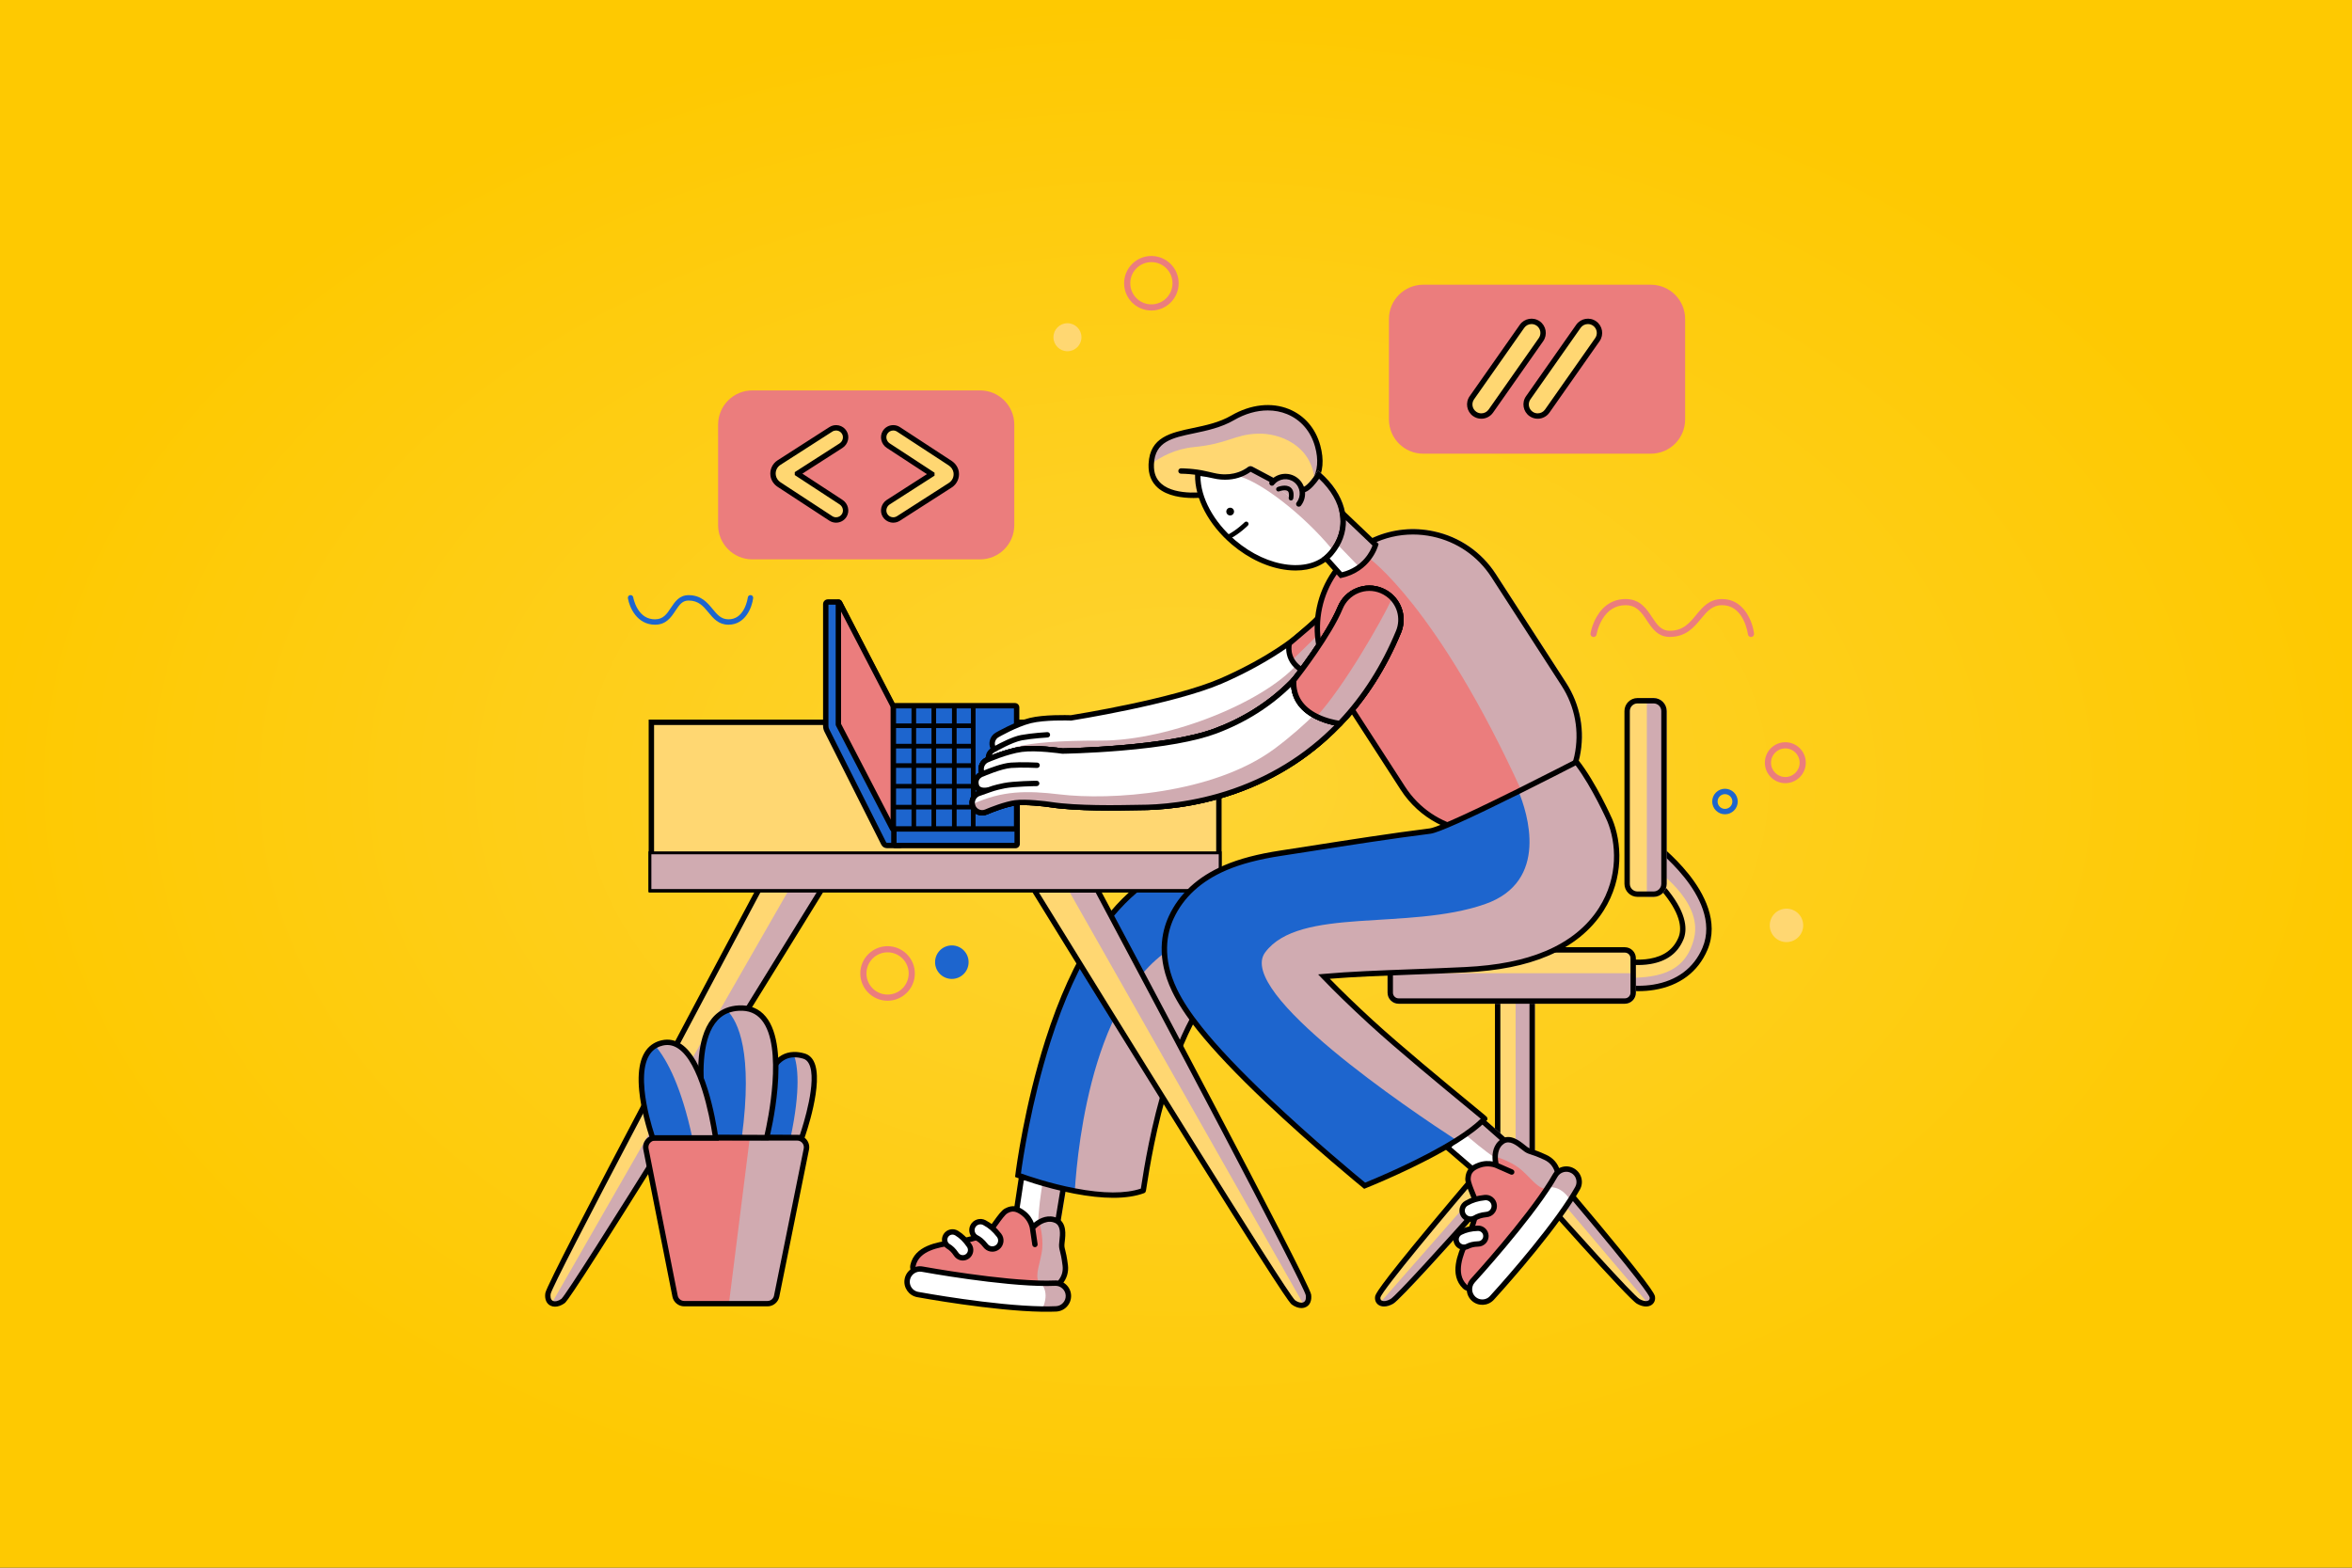 <svg width="1920" height="1280" viewBox="0 0 1920 1280" fill="none" xmlns="http://www.w3.org/2000/svg">
<rect x="0" y="0" width="1920" height="1280" fill="#333333" stroke="none"/>
<path d="M1920 0H0V1280H1920V0Z" fill="url(#paint0_radial)"/>
<path fill-rule="evenodd" clip-rule="evenodd" d="M1300.85 520.115C1300.72 520.115 1300.58 520.105 1300.44 520.082C1299.08 519.859 1298.15 518.568 1298.37 517.199C1298.41 516.916 1299.55 510.163 1303.55 503.342C1309 494.029 1317.13 489.107 1327.04 489.107C1338.8 489.107 1344.01 496.959 1348.59 503.885C1352.55 509.855 1355.97 515.012 1362.99 515.012C1373.97 515.012 1379.15 508.737 1384.62 502.096C1389.88 495.719 1395.32 489.127 1405.74 489.107H1405.79C1423.69 489.107 1430.67 507.541 1431.87 517.299C1432.04 518.676 1431.06 519.929 1429.68 520.096C1428.31 520.267 1427.05 519.285 1426.88 517.908C1426.88 517.85 1426.07 511.663 1422.94 505.634C1418.96 498 1413.2 494.129 1405.79 494.129H1405.74C1397.69 494.144 1393.43 499.31 1388.5 505.291C1382.8 512.202 1376.34 520.035 1362.99 520.035C1353.26 520.035 1348.56 512.928 1344.41 506.659C1340.14 500.216 1336.11 494.129 1327.04 494.129C1318.89 494.129 1312.45 498.083 1307.88 505.88C1304.35 511.903 1303.33 517.948 1303.33 518.009C1303.12 519.241 1302.06 520.115 1300.85 520.115Z" fill="#EB7D7D"/>
<path fill-rule="evenodd" clip-rule="evenodd" d="M1408.14 648.407C1404.82 648.407 1402.12 651.109 1402.12 654.431C1402.12 657.753 1404.82 660.456 1408.14 660.456C1411.47 660.456 1414.17 657.753 1414.17 654.431C1414.17 651.109 1411.47 648.407 1408.14 648.407ZM1408.14 664.85C1402.4 664.85 1397.72 660.177 1397.72 654.431C1397.72 648.686 1402.4 644.012 1408.14 644.012C1413.89 644.012 1418.57 648.686 1418.57 654.431C1418.57 660.177 1413.89 664.85 1408.14 664.85Z" fill="#1D65CE"/>
<path fill-rule="evenodd" clip-rule="evenodd" d="M1457.41 611.05C1450.96 611.05 1445.72 616.294 1445.72 622.74C1445.72 629.186 1450.96 634.43 1457.41 634.43C1463.85 634.43 1469.1 629.186 1469.1 622.74C1469.1 616.294 1463.85 611.05 1457.41 611.05ZM1457.41 639.453C1448.2 639.453 1440.7 631.955 1440.7 622.74C1440.7 613.525 1448.2 606.027 1457.41 606.027C1466.63 606.027 1474.12 613.525 1474.12 622.74C1474.12 631.955 1466.63 639.453 1457.41 639.453Z" fill="#EB7D7D"/>
<path fill-rule="evenodd" clip-rule="evenodd" d="M1472 755.56C1472 763.098 1465.88 769.208 1458.34 769.208C1450.81 769.208 1444.7 763.098 1444.7 755.56C1444.7 748.022 1450.81 741.912 1458.34 741.912C1465.88 741.912 1472 748.022 1472 755.56Z" fill="#FFD772"/>
<path fill-rule="evenodd" clip-rule="evenodd" d="M882.823 275.35C882.823 281.667 877.697 286.787 871.381 286.787C865.064 286.787 859.947 281.667 859.947 275.35C859.947 269.033 865.064 263.913 871.381 263.913C877.697 263.913 882.823 269.033 882.823 275.35Z" fill="#FFD772"/>
<path fill-rule="evenodd" clip-rule="evenodd" d="M939.905 214.023C930.399 214.023 922.664 221.758 922.664 231.267C922.664 240.774 930.399 248.51 939.905 248.51C949.411 248.51 957.146 240.774 957.146 231.267C957.146 221.758 949.411 214.023 939.905 214.023ZM939.905 253.532C927.625 253.532 917.641 243.544 917.641 231.267C917.641 218.989 927.625 209 939.905 209C952.185 209 962.169 218.989 962.169 231.267C962.169 243.544 952.185 253.532 939.905 253.532Z" fill="#EB7D7D"/>
<path fill-rule="evenodd" clip-rule="evenodd" d="M594.681 510.065H594.643C586.572 510.05 582.386 504.976 578.34 500.068C574.211 495.062 570.311 490.333 562.088 490.333C557.133 490.333 554.781 493.506 551.354 498.681C547.819 504.017 543.814 510.065 534.7 510.065C519.997 510.065 513.802 495.912 512.581 488.428C512.385 487.23 513.197 486.101 514.396 485.906C515.59 485.71 516.721 486.521 516.918 487.717C516.925 487.764 517.724 492.423 520.413 496.965C523.833 502.741 528.64 505.67 534.7 505.67C541.454 505.67 544.343 501.306 547.689 496.253C550.891 491.419 554.521 485.939 562.088 485.939C572.383 485.939 577.349 491.96 581.73 497.272C585.442 501.773 588.647 505.659 594.652 505.67H594.681C600.202 505.67 604.51 502.778 607.484 497.074C609.856 492.525 610.461 487.852 610.468 487.804C610.618 486.602 611.711 485.746 612.918 485.895C614.121 486.044 614.977 487.138 614.83 488.341C613.91 495.859 608.515 510.065 594.681 510.065Z" fill="#1D65CE"/>
<path fill-rule="evenodd" clip-rule="evenodd" d="M724.544 777.569C715.035 777.569 707.3 785.304 707.3 794.812C707.3 804.321 715.035 812.056 724.544 812.056C734.052 812.056 741.787 804.321 741.787 794.812C741.787 785.304 734.052 777.569 724.544 777.569ZM724.544 817.079C712.265 817.079 702.277 807.09 702.277 794.812C702.277 782.535 712.265 772.546 724.544 772.546C736.821 772.546 746.81 782.535 746.81 794.812C746.81 807.09 736.821 817.079 724.544 817.079Z" fill="#EB7D7D"/>
<path fill-rule="evenodd" clip-rule="evenodd" d="M790.694 785.596C790.694 793.153 784.565 799.279 777.009 799.279C769.452 799.279 763.326 793.153 763.326 785.596C763.326 778.04 769.452 771.914 777.009 771.914C784.565 771.914 790.694 778.04 790.694 785.596Z" fill="#1D65CE"/>
<path fill-rule="evenodd" clip-rule="evenodd" d="M1347.63 370.441H1161.82C1146.36 370.441 1133.83 357.91 1133.83 342.452V260.456C1133.83 244.999 1146.36 232.468 1161.82 232.468H1347.63C1363.1 232.468 1375.63 244.999 1375.63 260.456V342.452C1375.63 357.91 1363.1 370.441 1347.63 370.441Z" fill="#EB7D7D"/>
<path fill-rule="evenodd" clip-rule="evenodd" d="M1209.25 339.692C1207.37 339.692 1205.47 339.134 1203.82 337.974C1199.54 334.97 1198.5 329.067 1201.51 324.788L1242.47 266.421C1245.48 262.143 1251.38 261.109 1255.66 264.111C1259.93 267.115 1260.97 273.018 1257.97 277.296L1217 335.663C1215.16 338.288 1212.22 339.692 1209.25 339.692Z" fill="#FFD772"/>
<path fill-rule="evenodd" clip-rule="evenodd" d="M1250.23 264.594C1247.94 264.594 1245.68 265.67 1244.27 267.683L1203.31 326.051C1201 329.331 1201.79 333.873 1205.08 336.175C1206.31 337.038 1207.75 337.495 1209.25 337.495C1211.61 337.495 1213.84 336.338 1215.2 334.401L1256.16 276.035C1258.47 272.754 1257.67 268.213 1254.39 265.91C1253.12 265.021 1251.67 264.594 1250.23 264.594ZM1209.25 341.89C1206.84 341.89 1204.53 341.157 1202.55 339.772C1197.29 336.077 1196.01 328.79 1199.71 323.527L1240.67 265.159C1244.37 259.895 1251.66 258.619 1256.92 262.312C1262.18 266.007 1263.46 273.295 1259.76 278.559L1218.8 336.926C1216.62 340.034 1213.05 341.89 1209.25 341.89Z" fill="black"/>
<path fill-rule="evenodd" clip-rule="evenodd" d="M1255.28 339.692C1253.4 339.692 1251.5 339.134 1249.85 337.974C1245.57 334.97 1244.53 329.067 1247.54 324.788L1288.51 266.421C1291.51 262.143 1297.41 261.109 1301.69 264.111C1305.97 267.115 1307 273.018 1304 277.296L1263.03 335.663C1261.19 338.288 1258.26 339.692 1255.28 339.692Z" fill="#FFD772"/>
<path fill-rule="evenodd" clip-rule="evenodd" d="M1296.26 264.594C1293.97 264.594 1291.71 265.67 1290.3 267.683L1249.33 326.051C1247.03 329.331 1247.83 333.873 1251.11 336.175C1252.34 337.038 1253.78 337.495 1255.27 337.495C1257.65 337.495 1259.87 336.338 1261.23 334.401L1302.2 276.035C1304.5 272.754 1303.7 268.213 1300.43 265.91C1299.16 265.021 1297.7 264.594 1296.26 264.594ZM1255.27 341.89C1252.87 341.89 1250.55 341.157 1248.58 339.772C1243.32 336.077 1242.04 328.79 1245.73 323.527L1286.7 265.159C1290.4 259.895 1297.68 258.619 1302.95 262.312C1308.21 266.007 1309.49 273.295 1305.79 278.559L1264.83 336.926C1262.65 340.034 1259.07 341.89 1255.27 341.89Z" fill="black"/>
<path fill-rule="evenodd" clip-rule="evenodd" d="M800.012 456.725H614.195C598.738 456.725 586.207 444.194 586.207 428.737V346.74C586.207 331.283 598.738 318.752 614.195 318.752H800.012C815.474 318.752 827.997 331.283 827.997 346.74V428.737C827.997 444.194 815.474 456.725 800.012 456.725Z" fill="#EB7D7D"/>
<path fill-rule="evenodd" clip-rule="evenodd" d="M682.493 424.556C681.019 424.556 679.529 424.142 678.204 423.275L636.038 395.696C633.459 394.009 631.599 391.349 631.14 388.301C630.5 384.051 632.393 379.969 635.908 377.715L678.262 350.543C681.947 348.18 686.86 349.284 689.173 353.016C691.455 356.7 690.148 361.566 686.5 363.906L650.995 386.684C650.981 386.693 650.98 386.714 650.995 386.723L686.566 409.989C690.163 412.342 691.439 417.165 689.182 420.823C687.691 423.24 685.118 424.556 682.493 424.556Z" fill="#FFD772"/>
<path fill-rule="evenodd" clip-rule="evenodd" d="M682.487 351.495C681.418 351.495 680.371 351.8 679.448 352.391L637.095 379.563C634.255 381.385 632.806 384.606 633.312 387.973C633.664 390.308 635.096 392.453 637.241 393.856L679.407 421.435C680.329 422.039 681.397 422.358 682.493 422.358C684.472 422.358 686.273 421.352 687.312 419.668C688.903 417.088 688.029 413.571 685.363 411.827L648.796 387.91L648.786 385.512L649.794 384.842L685.313 362.055C688.026 360.316 688.92 356.78 687.305 354.173C686.5 352.875 685.237 351.974 683.75 351.637C683.33 351.542 682.907 351.495 682.487 351.495ZM682.493 426.752C680.54 426.752 678.641 426.186 677.001 425.114L634.835 397.535C631.643 395.446 629.504 392.199 628.966 388.627C628.209 383.601 630.469 378.591 634.722 375.863L677.075 348.692C679.36 347.228 682.075 346.751 684.722 347.351C687.367 347.95 689.61 349.551 691.04 351.858C693.913 356.492 692.407 362.726 687.687 365.754L655.006 386.72L687.769 408.15C692.41 411.185 693.883 417.388 691.052 421.975C689.207 424.966 686.007 426.752 682.493 426.752Z" fill="black"/>
<path fill-rule="evenodd" clip-rule="evenodd" d="M729.187 349.299C730.661 349.299 732.151 349.714 733.476 350.581L775.641 378.16C778.221 379.847 780.081 382.507 780.541 385.555C781.181 389.804 779.287 393.887 775.772 396.141L733.418 423.313C729.733 425.675 724.821 424.573 722.507 420.839C720.224 417.156 721.532 412.29 725.18 409.95L760.685 387.172C760.7 387.163 760.7 387.142 760.685 387.133L725.115 363.867C721.517 361.514 720.241 356.691 722.498 353.034C723.988 350.616 726.561 349.299 729.187 349.299Z" fill="#FFD772"/>
<path fill-rule="evenodd" clip-rule="evenodd" d="M729.186 351.497C727.208 351.497 725.406 352.502 724.367 354.186C722.775 356.767 723.65 360.284 726.316 362.027L762.891 385.95L762.892 387.169L762.883 388.37L761.856 389.031L726.364 411.799C723.652 413.54 722.759 417.075 724.375 419.681C725.179 420.98 726.441 421.88 727.929 422.218C729.418 422.555 730.945 422.288 732.231 421.463L774.585 394.292C777.424 392.47 778.873 389.248 778.367 385.882C778.014 383.546 776.582 381.401 774.437 379.998L732.273 352.419C731.349 351.816 730.282 351.497 729.186 351.497ZM729.201 426.757C728.454 426.757 727.703 426.673 726.958 426.504C724.312 425.904 722.068 424.303 720.639 421.997C717.767 417.362 719.271 411.129 723.992 408.1L756.673 387.134L723.91 365.705C719.269 362.671 717.796 356.467 720.626 351.879C722.471 348.888 725.672 347.102 729.186 347.102C731.139 347.102 733.038 347.669 734.678 348.741L776.843 376.321C780.035 378.408 782.174 381.655 782.712 385.227C783.469 390.253 781.21 395.264 776.957 397.991L734.603 425.162C732.963 426.215 731.1 426.757 729.201 426.757Z" fill="black"/>
<path fill-rule="evenodd" clip-rule="evenodd" d="M1345.4 1064.33C1343.38 1064.85 1340.6 1064.43 1337.35 1062.58C1330.06 1058.41 1247.14 964.61 1247.14 964.61L1258.63 947.362C1258.63 947.362 1268.19 958.513 1281.09 973.779C1307.51 1005.06 1347.93 1053.61 1348.83 1058.93C1349.27 1061.57 1347.93 1063.68 1345.4 1064.33Z" fill="#FFD772"/>
<g style="mix-blend-mode:multiply">
<g style="mix-blend-mode:multiply">
<path fill-rule="evenodd" clip-rule="evenodd" d="M1345.4 1064.32L1274.65 980.777L1281.09 973.779C1307.51 1005.06 1347.93 1053.61 1348.83 1058.93C1349.27 1061.57 1347.93 1063.68 1345.4 1064.32Z" fill="#D0ABB1"/>
</g>
</g>
<path fill-rule="evenodd" clip-rule="evenodd" d="M1249.91 964.422C1283.16 1002.02 1333.38 1057.77 1338.45 1060.67C1340.89 1062.06 1343.22 1062.62 1344.85 1062.2L1344.86 1062.19C1346.27 1061.83 1346.91 1060.81 1346.66 1059.29C1346.26 1057.8 1340.23 1047.19 1279.42 975.198C1269.98 964.03 1262.27 954.987 1258.85 950.998L1249.91 964.422ZM1343.66 1066.73C1341.77 1066.73 1339.3 1066.21 1336.26 1064.48C1328.87 1060.26 1254.01 975.699 1245.5 966.068L1244.38 964.806L1258.41 943.726L1260.3 945.928C1260.4 946.045 1270.02 957.26 1282.77 972.361C1349.85 1051.78 1350.71 1056.89 1351 1058.57C1351.63 1062.35 1349.61 1065.52 1345.95 1066.46C1345.32 1066.61 1344.56 1066.73 1343.66 1066.73Z" fill="black"/>
<path fill-rule="evenodd" clip-rule="evenodd" d="M1214.93 947.362C1214.93 947.362 1126.06 1051.03 1124.73 1058.93C1123.94 1063.67 1128.9 1066.75 1136.2 1062.58C1143.5 1058.4 1226.41 964.61 1226.41 964.61L1214.93 947.362Z" fill="#FFD772"/>
<g style="mix-blend-mode:multiply">
<g style="mix-blend-mode:multiply">
<path fill-rule="evenodd" clip-rule="evenodd" d="M1211.71 984.476C1186.79 1012.45 1142.88 1061.29 1137.3 1064.48C1134.7 1065.97 1132.12 1066.72 1129.84 1066.72C1128.1 1066.72 1126.52 1066.28 1125.24 1065.39C1125.21 1065.37 1125.19 1065.35 1125.16 1065.33L1126.62 1063.66L1128.1 1061.98L1207.33 971.553L1210.09 979.703L1210.9 982.078L1211.71 984.476Z" fill="#D0ABB1"/>
</g>
</g>
<path fill-rule="evenodd" clip-rule="evenodd" d="M1128.1 1061.98C1127.97 1061.92 1127.85 1061.86 1127.76 1061.79C1126.81 1061.13 1126.77 1060.06 1126.89 1059.33C1128.49 1053.25 1180.8 990.613 1214.71 950.998L1223.65 964.422C1219.36 969.265 1214.8 974.406 1210.09 979.704C1178.21 1015.5 1139.53 1058.14 1135.12 1060.67C1131.8 1062.55 1129.38 1062.62 1128.1 1061.98ZM1215.15 943.726L1213.26 945.928C1213.04 946.186 1190.77 972.165 1168.64 998.771C1123.5 1053.04 1122.85 1056.9 1122.56 1058.57C1122.11 1061.31 1123.07 1063.82 1125.16 1065.33C1125.18 1065.35 1125.21 1065.37 1125.24 1065.39C1126.52 1066.28 1128.1 1066.72 1129.84 1066.72C1132.12 1066.72 1134.7 1065.97 1137.3 1064.48C1142.88 1061.29 1186.79 1012.45 1211.71 984.477C1219.85 975.347 1225.95 968.435 1228.05 966.068L1229.17 964.806L1215.15 943.726Z" fill="black"/>
<path fill-rule="evenodd" clip-rule="evenodd" d="M1236.67 964.688C1228.89 964.688 1222.58 957.385 1222.58 948.364V810.259C1222.58 801.244 1228.89 793.935 1236.67 793.935C1244.46 793.935 1250.76 801.244 1250.76 810.259V948.364C1250.76 957.385 1244.46 964.688 1236.67 964.688Z" fill="#FFD772"/>
<g style="mix-blend-mode:multiply">
<g style="mix-blend-mode:multiply">
<path fill-rule="evenodd" clip-rule="evenodd" d="M1252.97 810.26V941.547L1250.77 941.68L1248.57 941.813L1237.24 942.487V803.937L1247.51 804.452L1249.89 804.57L1252.21 804.684C1252.7 806.442 1252.97 808.319 1252.97 810.26Z" fill="#D0ABB1"/>
</g>
</g>
<path fill-rule="evenodd" clip-rule="evenodd" d="M1248.57 948.365C1248.57 956.154 1243.23 962.486 1236.67 962.486C1230.12 962.486 1224.78 956.154 1224.78 948.365V810.259C1224.78 802.467 1230.12 796.132 1236.67 796.132C1241.49 796.132 1245.66 799.548 1247.52 804.451C1248.19 806.222 1248.57 808.187 1248.57 810.259V948.365ZM1252.21 804.683C1250.12 797.187 1243.95 791.737 1236.67 791.737C1227.69 791.737 1220.38 800.044 1220.38 810.259V948.365C1220.38 958.576 1227.69 966.883 1236.67 966.883C1245.66 966.883 1252.97 958.576 1252.97 948.365V810.259C1252.97 808.318 1252.7 806.441 1252.21 804.683Z" fill="black"/>
<path fill-rule="evenodd" clip-rule="evenodd" d="M1391.76 774.817C1384.42 792.008 1369.99 802.819 1349.99 806.084C1345.46 806.825 1341.12 807.075 1337.31 807.075C1329.24 807.075 1323.53 805.945 1323.18 805.87C1322.73 805.777 1322.28 805.657 1321.86 805.513C1316.85 803.811 1313.77 798.613 1314.85 793.282C1316.02 787.506 1321.66 783.778 1327.44 784.957C1327.49 784.963 1336.74 786.734 1347.11 784.927C1359.57 782.747 1367.74 776.701 1372.12 766.436C1375.03 759.637 1375.32 747.551 1360.24 728.59C1349.97 715.662 1337.72 706.283 1337.6 706.188C1332.91 702.622 1332 695.93 1335.56 691.24C1338.18 687.78 1342.52 686.368 1346.49 687.303C1347.9 687.63 1349.26 688.251 1350.5 689.187C1351.08 689.62 1364.73 700.036 1376.68 714.959C1388.77 730.059 1401.21 752.699 1391.76 774.817Z" fill="#FFD772"/>
<g style="mix-blend-mode:multiply">
<g style="mix-blend-mode:multiply">
<path fill-rule="evenodd" clip-rule="evenodd" d="M1391.76 774.817C1384.42 792.007 1369.99 802.819 1349.99 806.083C1345.46 806.825 1341.12 807.075 1337.31 807.075C1329.24 807.075 1323.53 805.945 1323.18 805.87C1322.73 805.776 1322.28 805.656 1321.86 805.513C1320.2 801.362 1321 798.606 1326 798.549C1349.37 798.28 1375.5 796.89 1382.96 765.9C1390.42 734.904 1348.95 707.865 1348.95 707.865L1346.49 687.303C1347.9 687.63 1349.27 688.251 1350.5 689.186C1351.08 689.619 1364.73 700.036 1376.68 714.959C1388.77 730.058 1401.21 752.699 1391.76 774.817Z" fill="#D0ABB1"/>
</g>
</g>
<path fill-rule="evenodd" clip-rule="evenodd" d="M1325.28 786.936C1323.65 786.936 1322.03 787.417 1320.63 788.344C1318.74 789.593 1317.46 791.502 1317.01 793.72C1316.16 797.892 1318.55 802.069 1322.57 803.431C1322.9 803.545 1323.26 803.641 1323.63 803.719C1323.7 803.735 1329.23 804.878 1337.31 804.878C1341.58 804.878 1345.73 804.554 1349.65 803.915C1368.85 800.779 1382.71 790.418 1389.74 773.955C1398.75 752.836 1386.69 730.963 1374.97 716.333C1362.97 701.346 1349.32 691.047 1349.19 690.945C1348.22 690.213 1347.15 689.712 1346 689.444C1342.73 688.677 1339.33 689.905 1337.31 692.567C1334.48 696.288 1335.21 701.613 1338.93 704.44C1339.04 704.518 1351.51 714.066 1361.97 727.223C1377.72 747.029 1377.29 759.948 1374.15 767.299C1369.45 778.3 1360.73 784.774 1347.49 787.09C1337.66 788.806 1328.91 787.446 1327.13 787.134L1327 787.11C1326.43 786.994 1325.86 786.936 1325.28 786.936ZM1337.31 809.273C1328.7 809.273 1322.77 808.03 1322.71 808.017C1322.2 807.908 1321.66 807.766 1321.15 807.595C1315.05 805.521 1311.41 799.182 1312.7 792.846C1313.38 789.476 1315.34 786.575 1318.21 784.678C1321.07 782.788 1324.49 782.12 1327.85 782.798L1327.86 782.8C1328.8 782.969 1337.35 784.397 1346.73 782.761C1358.39 780.721 1366.04 775.098 1370.11 765.574C1372.78 759.323 1372.93 748.07 1358.53 729.958C1348.36 717.178 1336.4 708.033 1336.27 707.943C1330.63 703.646 1329.52 695.559 1333.81 689.911C1336.88 685.865 1342.06 684.003 1346.99 685.164C1348.75 685.571 1350.39 686.336 1351.83 687.437C1351.96 687.534 1366.05 698.168 1378.4 713.586C1390.86 729.153 1403.65 752.562 1393.79 775.68C1386.14 793.597 1371.11 804.862 1350.35 808.253C1346.2 808.93 1341.81 809.273 1337.31 809.273Z" fill="black"/>
<path fill-rule="evenodd" clip-rule="evenodd" d="M1326.39 817.343H1141.72C1137.96 817.343 1134.9 814.289 1134.9 810.521V782.414C1134.9 778.647 1137.96 775.592 1141.72 775.592H1326.39C1330.16 775.592 1333.21 778.647 1333.21 782.414V810.521C1333.21 814.289 1330.16 817.343 1326.39 817.343Z" fill="#FFD772"/>
<g style="mix-blend-mode:multiply">
<g style="mix-blend-mode:multiply">
<path fill-rule="evenodd" clip-rule="evenodd" d="M1335.41 794.645V810.523C1335.41 815.495 1331.37 819.538 1326.39 819.538H1141.72C1136.75 819.538 1132.7 815.495 1132.7 810.523V794.645H1335.41Z" fill="#D0ABB1"/>
</g>
</g>
<path fill-rule="evenodd" clip-rule="evenodd" d="M1331.01 810.523C1331.01 813.073 1328.94 815.144 1326.39 815.144H1141.72C1139.17 815.144 1137.1 813.073 1137.1 810.523V782.414C1137.1 779.865 1139.17 777.793 1141.72 777.793H1326.39C1328.94 777.793 1331.01 779.865 1331.01 782.414V810.523ZM1326.39 773.398H1141.72C1136.75 773.398 1132.7 777.442 1132.7 782.414V810.523C1132.7 815.495 1136.75 819.539 1141.72 819.539H1326.39C1331.37 819.539 1335.41 815.495 1335.41 810.523V782.414C1335.41 777.442 1331.37 773.398 1326.39 773.398Z" fill="black"/>
<path fill-rule="evenodd" clip-rule="evenodd" d="M1349.91 730.071H1336.71C1332.05 730.071 1328.27 726.292 1328.27 721.632V580.591C1328.27 575.929 1332.05 572.151 1336.71 572.151H1349.91C1354.57 572.151 1358.35 575.929 1358.35 580.591V721.632C1358.35 726.292 1354.57 730.071 1349.91 730.071Z" fill="#FFD772"/>
<g style="mix-blend-mode:multiply">
<g style="mix-blend-mode:multiply">
<path fill-rule="evenodd" clip-rule="evenodd" d="M1360.55 580.589V721.633C1360.55 727.497 1355.78 732.269 1349.92 732.269H1344.35V569.954H1349.92C1355.78 569.954 1360.55 574.725 1360.55 580.589Z" fill="#D0ABB1"/>
</g>
</g>
<path fill-rule="evenodd" clip-rule="evenodd" d="M1356.15 721.633C1356.15 725.073 1353.36 727.874 1349.92 727.874H1336.71C1333.27 727.874 1330.47 725.073 1330.47 721.633V580.589C1330.47 577.149 1333.27 574.348 1336.71 574.348H1349.92C1353.36 574.348 1356.15 577.149 1356.15 580.589V721.633ZM1349.92 569.954H1336.71C1330.84 569.954 1326.08 574.725 1326.08 580.589V721.633C1326.08 727.497 1330.84 732.269 1336.71 732.269H1349.92C1355.78 732.269 1360.55 727.497 1360.55 721.633V580.589C1360.55 574.725 1355.78 569.954 1349.92 569.954Z" fill="black"/>
<path fill-rule="evenodd" clip-rule="evenodd" d="M833.906 961.39L828.091 999.719L862.541 1003.34L869.163 963.302L833.906 961.39Z" fill="white"/>
<g style="mix-blend-mode:multiply">
<g style="mix-blend-mode:multiply">
<path fill-rule="evenodd" clip-rule="evenodd" d="M871.734 961.241L864.367 1005.74L847.534 1003.97C847.495 1003.25 847.479 1002.51 847.471 1001.75C847.455 1001.04 847.455 1000.3 847.463 999.547C847.612 988.175 849.799 973.387 851.303 964.532C851.429 963.756 851.562 963.035 851.672 962.353C851.813 961.546 851.946 960.825 852.063 960.175L871.734 961.241Z" fill="#D0ABB1"/>
</g>
</g>
<path fill-rule="evenodd" clip-rule="evenodd" d="M847.463 999.547L830.614 997.775L835.779 963.693L851.295 964.532L866.593 965.363L860.707 1000.93L847.463 999.547ZM852.063 960.175L832.033 959.085L825.575 1001.66L847.534 1003.97L864.367 1005.74L871.734 961.241L852.063 960.175Z" fill="black"/>
<path fill-rule="evenodd" clip-rule="evenodd" d="M865.292 1047.26C861.279 1051.93 855.715 1054.19 853.662 1054.07C850.104 1053.88 817.597 1050.69 812.762 1050.49C807.919 1050.3 741.861 1049.11 745.28 1033.35C748.7 1017.59 769.447 1015.93 779.281 1014.31C791.047 1012.38 802.692 1010 808.609 1004.09C811.391 1001.31 817.543 990.816 821.304 988.739C825.058 986.671 828.859 985.628 835.332 990.526C841.805 995.424 842.832 1002.47 842.832 1002.47C842.832 1002.47 850.7 993.434 859.986 995.738C860.809 995.941 861.554 996.208 862.212 996.529C868.881 999.789 867.572 1008.6 866.898 1014.31C866.154 1020.58 867.815 1018.86 869.586 1033.09C870.339 1039.11 868.231 1043.84 865.292 1047.26Z" fill="#EB7D7D"/>
<g style="mix-blend-mode:multiply">
<g style="mix-blend-mode:multiply">
<path fill-rule="evenodd" clip-rule="evenodd" d="M865.292 1047.27C861.655 1048.29 850.888 1050.88 847.972 1046.5C844.438 1041.21 849.791 1029.79 850.786 1019.79C851.766 1009.79 848.639 998.7 848.639 998.7L862.212 996.529C868.881 999.789 867.58 1008.6 866.898 1014.31C866.154 1020.59 867.815 1018.86 869.586 1033.09C870.339 1039.12 868.23 1043.84 865.292 1047.27Z" fill="#D0ABB1"/>
</g>
</g>
<path fill-rule="evenodd" clip-rule="evenodd" d="M863.623 1045.84C859.837 1050.24 854.853 1051.94 853.787 1051.89C852.338 1051.8 845.535 1051.17 838.326 1050.51C827.73 1049.53 815.724 1048.42 812.848 1048.29C812.598 1048.28 812.182 1048.27 811.61 1048.25C776.739 1047.17 753.016 1042.81 748.152 1036.57C747.445 1035.67 747.216 1034.8 747.43 1033.81C750.228 1020.92 766.858 1018.42 776.795 1016.92C777.815 1016.77 778.77 1016.62 779.638 1016.48C791.548 1014.53 803.719 1012.09 810.16 1005.65C811.328 1004.48 812.848 1002.36 814.604 999.891C817.072 996.443 820.442 991.725 822.362 990.659C824.219 989.641 825.975 988.88 828.302 989.351C829.87 989.664 831.704 990.542 834.008 992.282C839.634 996.537 840.653 1002.74 840.661 1002.78L841.351 1007.52L841.366 1007.5L842.675 1016.42C842.832 1017.52 843.772 1018.3 844.846 1018.3C844.948 1018.3 845.057 1018.29 845.159 1018.28C846.366 1018.1 847.197 1016.99 847.016 1015.78L845.183 1003.2C847.134 1001.29 852.988 996.286 859.461 997.869C860.104 998.026 860.715 998.245 861.248 998.504C865.903 1000.78 865.582 1006.88 864.782 1013.47L864.72 1014.05C864.273 1017.77 864.626 1019.14 865.268 1021.63C865.793 1023.68 866.593 1026.78 867.408 1033.36C867.988 1038.03 866.718 1042.23 863.623 1045.84ZM871.773 1032.82C870.919 1025.96 870.08 1022.7 869.524 1020.53C868.936 1018.24 868.732 1017.48 869.077 1014.57L869.147 1014C869.853 1008.16 871.028 998.394 863.168 994.546C862.353 994.155 861.46 993.833 860.519 993.606C853.474 991.858 847.314 995.628 843.929 998.418C842.84 995.644 840.708 991.835 836.656 988.779C831.609 984.954 826.884 983.16 820.238 986.812C817.644 988.246 814.784 992.078 811.03 997.336C809.455 999.546 807.966 1001.63 807.057 1002.54C801.532 1008.05 789.644 1010.38 778.926 1012.15C778.074 1012.28 777.14 1012.42 776.142 1012.57C765.084 1014.24 746.576 1017.02 743.134 1032.88C742.644 1035.14 743.181 1037.35 744.688 1039.29C747.905 1043.4 755.853 1046.3 765.965 1048.33C779.331 1051.01 796.477 1052.18 811.477 1052.65C812.025 1052.66 812.425 1052.68 812.668 1052.69C815.427 1052.8 827.903 1053.96 837.926 1054.88C845.481 1055.58 852.009 1056.18 853.537 1056.27C856.295 1056.43 862.494 1053.89 866.953 1048.7H866.961C870.832 1044.18 872.502 1038.68 871.773 1032.82Z" fill="black"/>
<path fill-rule="evenodd" clip-rule="evenodd" d="M862.118 1068.68C858.607 1068.84 854.822 1068.88 850.857 1068.82C810.881 1068.2 751.824 1057.45 749.088 1056.94L748.91 1056.91C743.296 1055.78 739.601 1050.36 740.641 1044.7C741.691 1038.99 747.169 1035.21 752.882 1036.26C753.555 1036.39 817.025 1047.93 854.869 1047.81H854.885C857.071 1047.81 859.171 1047.77 861.178 1047.67C866.977 1047.41 871.89 1051.9 872.157 1057.7C872.415 1063.5 867.925 1068.42 862.118 1068.68Z" fill="white"/>
<g style="mix-blend-mode:multiply">
<g style="mix-blend-mode:multiply">
<path fill-rule="evenodd" clip-rule="evenodd" d="M862.118 1068.68C858.599 1068.84 854.822 1068.88 850.849 1068.82C850.911 1068.64 850.99 1068.47 851.068 1068.28C857.087 1054.94 850.214 1048.38 850.214 1048.38L854.861 1047.81H854.885C857.071 1047.81 859.171 1047.77 861.177 1047.67C866.977 1047.41 871.89 1051.9 872.157 1057.7C872.407 1063.5 867.917 1068.42 862.118 1068.68Z" fill="#D0ABB1"/>
</g>
</g>
<path fill-rule="evenodd" clip-rule="evenodd" d="M855.002 1050.01H854.869C817.19 1050.13 755.111 1038.9 752.487 1038.42C747.973 1037.59 743.63 1040.59 742.8 1045.1C741.985 1049.54 744.919 1053.86 749.341 1054.76L749.52 1054.79C751.968 1055.24 810.756 1065.99 850.888 1066.62C854.892 1066.68 858.638 1066.64 862.016 1066.48H862.024C864.242 1066.39 866.287 1065.43 867.784 1063.78C869.288 1062.15 870.056 1060.01 869.962 1057.8C869.861 1055.58 868.897 1053.53 867.259 1052.04C865.621 1050.53 863.497 1049.76 861.272 1049.87C859.305 1049.95 857.196 1050 855.002 1050.01ZM748.476 1059.07C741.717 1057.7 737.232 1051.09 738.478 1044.3C739.092 1040.96 740.97 1038.06 743.764 1036.14C746.559 1034.21 749.937 1033.49 753.277 1034.1C755.879 1034.57 817.441 1045.7 854.736 1045.62L854.877 1045.61C857.048 1045.61 859.132 1045.56 861.076 1045.48C864.469 1045.32 867.713 1046.5 870.221 1048.78C872.729 1051.08 874.194 1054.21 874.351 1057.6C874.5 1060.99 873.317 1064.25 871.028 1066.75C868.74 1069.26 865.613 1070.72 862.22 1070.88C858.748 1071.03 854.916 1071.08 850.817 1071.02C810.325 1070.38 751.187 1059.57 748.689 1059.11L748.476 1059.07Z" fill="black"/>
<path fill-rule="evenodd" clip-rule="evenodd" d="M808.703 1019.67C807.127 1019.36 805.662 1018.5 804.596 1017.14C801.673 1013.39 799.565 1011.84 797.112 1010.55C793.719 1008.77 792.418 1004.57 794.205 1001.18C795.984 997.783 800.184 996.474 803.578 998.261C808.209 1000.7 811.79 1003.79 815.544 1008.59C817.903 1011.61 817.362 1015.98 814.345 1018.34C812.684 1019.63 810.615 1020.06 808.703 1019.67Z" fill="white"/>
<path fill-rule="evenodd" clip-rule="evenodd" d="M809.134 1017.52C810.489 1017.79 811.9 1017.46 812.989 1016.61C815.05 1014.99 815.419 1012.01 813.812 1009.95C810.262 1005.4 806.892 1002.49 802.559 1000.2C801.43 999.617 800.153 999.499 798.938 999.875C797.731 1000.25 796.736 1001.07 796.148 1002.2C795.553 1003.32 795.435 1004.6 795.811 1005.82C796.187 1007.02 797.018 1008.02 798.139 1008.61C800.772 1009.99 803.17 1011.74 806.328 1015.78C807.026 1016.69 808.021 1017.3 809.134 1017.52ZM810.074 1022.01C809.471 1022.01 808.867 1021.95 808.264 1021.83C806.124 1021.4 804.212 1020.21 802.864 1018.5C800.168 1015.04 798.342 1013.68 796.093 1012.5C793.93 1011.36 792.34 1009.45 791.619 1007.12C790.89 1004.79 791.117 1002.31 792.253 1000.15C793.39 997.987 795.302 996.404 797.637 995.675C799.965 994.954 802.441 995.181 804.604 996.318C809.525 998.904 813.318 1002.17 817.276 1007.24C818.773 1009.16 819.439 1011.56 819.141 1013.98C818.843 1016.4 817.621 1018.57 815.693 1020.07C814.071 1021.34 812.096 1022.01 810.074 1022.01Z" fill="black"/>
<path fill-rule="evenodd" clip-rule="evenodd" d="M784.291 1026.79C782.863 1026.4 781.565 1025.53 780.671 1024.21C778.207 1020.58 776.365 1019.03 774.192 1017.7C771.18 1015.85 770.237 1011.91 772.086 1008.9C773.934 1005.89 777.874 1004.94 780.886 1006.79C784.996 1009.31 788.1 1012.37 791.258 1017.01C793.241 1019.94 792.481 1023.92 789.557 1025.91C787.951 1027 786.023 1027.26 784.291 1026.79Z" fill="white"/>
<path fill-rule="evenodd" clip-rule="evenodd" d="M777.545 1008.04C777.217 1008.04 776.887 1008.08 776.56 1008.16C775.469 1008.42 774.545 1009.09 773.958 1010.05C773.371 1011 773.19 1012.13 773.451 1013.22C773.712 1014.31 774.383 1015.24 775.34 1015.82C777.695 1017.27 779.811 1019.04 782.486 1022.98C783.051 1023.8 783.892 1024.4 784.863 1024.67C786.047 1024.98 787.308 1024.78 788.319 1024.09C789.252 1023.46 789.879 1022.5 790.09 1021.4C790.294 1020.3 790.067 1019.18 789.432 1018.25C786.462 1013.88 783.562 1011.01 779.735 1008.66C779.065 1008.25 778.312 1008.04 777.545 1008.04ZM785.96 1029.21C785.208 1029.21 784.456 1029.11 783.711 1028.91C781.732 1028.37 780.005 1027.14 778.852 1025.45C776.599 1022.13 775.016 1020.78 773.041 1019.57C771.084 1018.37 769.712 1016.47 769.178 1014.24C768.644 1012.01 769.011 1009.7 770.212 1007.74C771.413 1005.79 773.304 1004.41 775.537 1003.88C777.77 1003.35 780.078 1003.72 782.035 1004.91C786.423 1007.61 789.73 1010.86 793.068 1015.78C794.361 1017.68 794.832 1019.97 794.401 1022.23C793.977 1024.48 792.692 1026.43 790.796 1027.72C789.354 1028.7 787.669 1029.21 785.96 1029.21Z" fill="black"/>
<path fill-rule="evenodd" clip-rule="evenodd" d="M999.723 801.915C993.469 803.271 973 820.141 953.58 881.071C938.847 927.284 933.636 971.969 933.213 972.126C917.9 977.76 896.584 976.107 877.384 972.439C852.416 967.69 831.022 959.524 831.022 959.524C831.296 957.33 837.863 905.059 855.472 849.801C866.42 815.476 879.515 786.678 894.413 764.2C917.414 729.5 945.477 708.336 977.843 701.297L992.129 766.995L999.723 801.915Z" fill="#1D65CE"/>
<g style="mix-blend-mode:multiply">
<g style="mix-blend-mode:multiply">
<path fill-rule="evenodd" clip-rule="evenodd" d="M999.723 801.915C993.469 803.271 973 820.141 953.58 881.07C938.847 927.284 933.636 971.969 933.213 972.125C917.9 977.76 896.584 976.106 877.384 972.439C879.735 934.352 893.418 798.789 969.223 767.535C978.964 763.516 986.471 763.624 992.129 766.995L999.723 801.915Z" fill="#D0ABB1"/>
</g>
</g>
<path fill-rule="evenodd" clip-rule="evenodd" d="M833.428 958.075C838.858 960.034 857.204 966.366 877.791 970.284C900.706 974.657 918.707 974.72 931.316 970.472C931.442 969.697 931.614 968.576 931.81 967.346C933.699 955.183 939.443 918.17 951.488 880.405C969.066 825.259 987.921 804.714 997.16 800.492L976.174 703.934C945.289 711.304 918.409 731.978 896.247 765.416C881.467 787.713 868.45 816.328 857.573 850.468C841.68 900.326 834.846 947.432 833.428 958.075ZM908.77 977.996C899.444 977.996 888.825 976.867 876.968 974.602C852.102 969.869 830.45 961.664 830.238 961.585L828.624 960.966L828.843 959.258C829.548 953.647 836.225 902.975 853.38 849.134C864.39 814.607 877.58 785.623 892.579 762.987C915.909 727.792 944.435 706.315 977.381 699.151L979.528 698.683L1002.33 803.598L1000.19 804.063C994.684 805.258 974.685 822.091 955.673 881.737C943.737 919.181 938.024 955.943 936.151 968.019C935.924 969.454 935.752 970.566 935.626 971.327C935.391 972.714 935.227 973.725 933.981 974.187C927.077 976.726 918.652 977.996 908.77 977.996Z" fill="black"/>
<path fill-rule="evenodd" clip-rule="evenodd" d="M673.19 722.257C673.19 722.257 467.202 1056.81 459.612 1062.27C456.24 1064.69 452.8 1065.27 450.402 1064.12C448.078 1063.02 446.729 1060.31 447.337 1056.13C448.826 1045.94 621.638 722.257 621.638 722.257H673.19Z" fill="#FFD772"/>
<g style="mix-blend-mode:multiply">
<g style="mix-blend-mode:multiply">
<path fill-rule="evenodd" clip-rule="evenodd" d="M673.19 722.257C673.19 722.257 467.202 1056.81 459.611 1062.27C456.24 1064.69 452.8 1065.27 450.402 1064.12L646.431 722.257H673.19Z" fill="#D0ABB1"/>
</g>
</g>
<path fill-rule="evenodd" clip-rule="evenodd" d="M622.955 724.452C574.765 814.725 451.492 1046.92 449.506 1056.47C449.266 1058.13 449.178 1061.1 451.344 1062.14C453.072 1062.96 455.726 1062.34 458.282 1060.52C465.987 1053.35 611.144 818.807 669.255 724.452H622.955ZM453.06 1066.89C451.775 1066.89 450.554 1066.63 449.455 1066.1C446.063 1064.49 444.459 1060.64 445.163 1055.81C446.663 1045.54 601.992 754.385 619.699 721.221L620.319 720.058H677.122L675.061 723.407C674.546 724.243 622.962 808.015 571.112 891.376C465.991 1060.39 462.288 1063.05 460.894 1064.05C458.3 1065.92 455.555 1066.89 453.06 1066.89Z" fill="black"/>
<path fill-rule="evenodd" clip-rule="evenodd" d="M531.732 726.526H995.013V589.753H531.732V726.526Z" fill="#FFD772"/>
<path fill-rule="evenodd" clip-rule="evenodd" d="M533.93 724.33H992.811V591.952H533.93V724.33ZM529.534 728.725H997.208V587.558H529.534V728.725Z" fill="black"/>
<path fill-rule="evenodd" clip-rule="evenodd" d="M683.954 491.534H675.821C674.864 491.534 674.087 492.31 674.087 493.268V592.737C674.087 593.997 674.383 595.24 674.949 596.366L721.408 688.697C721.913 689.7 722.941 690.33 724.063 690.327L734.221 690.298C735.22 690.296 736.011 689.45 735.946 688.453L728.736 576.901C728.72 576.663 728.656 576.431 728.547 576.22L685.497 492.475C685.2 491.897 684.604 491.534 683.954 491.534Z" fill="#1D65CE"/>
<path fill-rule="evenodd" clip-rule="evenodd" d="M676.285 493.732V592.736C676.285 593.649 676.502 594.564 676.912 595.379L723.371 687.708C723.502 687.969 723.763 688.13 724.054 688.13H724.056L733.72 688.103L726.549 577.139L683.671 493.732H676.285ZM724.054 692.525C722.092 692.525 720.327 691.438 719.445 689.685L672.985 597.355C672.268 595.928 671.89 594.332 671.89 592.736V493.268C671.89 491.1 673.653 489.337 675.821 489.337H683.954C685.434 489.337 686.773 490.154 687.45 491.471L730.501 575.216C730.749 575.698 730.893 576.217 730.928 576.76L738.138 688.312C738.208 689.388 737.825 690.46 737.087 691.249C736.349 692.039 735.307 692.494 734.227 692.496L724.068 692.525H724.054Z" fill="black"/>
<path fill-rule="evenodd" clip-rule="evenodd" d="M728.57 676.64L684.436 591.633C684.402 591.569 684.385 591.498 684.385 591.425V492.161C684.385 491.69 685.017 491.536 685.235 491.954L729.37 576.961C729.403 577.025 729.421 577.096 729.421 577.168V676.432C729.421 676.904 728.787 677.059 728.57 676.64Z" fill="#EB7D7D"/>
<path fill-rule="evenodd" clip-rule="evenodd" d="M686.581 591L727.223 669.278V577.596L686.581 499.319V591ZM728.965 679.082C727.994 679.082 727.082 678.548 726.619 677.654L682.484 592.647C682.288 592.266 682.186 591.847 682.186 591.427V492.163C682.186 490.939 683.017 489.881 684.207 489.591C685.396 489.301 686.62 489.856 687.185 490.943L731.32 575.95C731.514 576.323 731.617 576.745 731.617 577.17V676.434C731.617 677.658 730.787 678.715 729.597 679.006C729.386 679.058 729.174 679.082 728.965 679.082Z" fill="black"/>
<path fill-rule="evenodd" clip-rule="evenodd" d="M1064.38 1065.52C1062.04 1066.28 1058.91 1065.6 1055.85 1063.4C1048.26 1057.95 844.258 726.656 844.258 726.656H895.808C895.808 726.656 1066.64 1047.07 1068.12 1057.26C1068.79 1061.83 1067.12 1064.64 1064.38 1065.52Z" fill="#FFD772"/>
<g style="mix-blend-mode:multiply">
<g style="mix-blend-mode:multiply">
<path fill-rule="evenodd" clip-rule="evenodd" d="M1064.38 1065.52L872.157 726.656H895.808C895.808 726.656 1066.63 1047.07 1068.12 1057.26C1068.79 1061.83 1067.11 1064.64 1064.38 1065.52Z" fill="#D0ABB1"/>
</g>
</g>
<path fill-rule="evenodd" clip-rule="evenodd" d="M1057.18 1061.64C1059.53 1063.32 1061.97 1063.99 1063.71 1063.42L1063.72 1063.42C1066.37 1062.57 1066.17 1059.05 1065.95 1057.58C1063.99 1048.09 942.131 818.221 894.491 728.853H848.192C905.761 822.314 1049.51 1054.54 1057.18 1061.64ZM1062.39 1068.02C1059.89 1068.02 1057.15 1067.04 1054.57 1065.18C1053.18 1064.18 1049.47 1061.52 945.344 894.142C893.982 811.589 842.894 728.635 842.385 727.807L840.324 724.458H897.132L897.751 725.622C915.251 758.451 1068.8 1046.67 1070.3 1056.94C1070.9 1061.1 1069.85 1066.07 1065.06 1067.6C1064.21 1067.87 1063.32 1068.02 1062.39 1068.02Z" fill="black"/>
<path fill-rule="evenodd" clip-rule="evenodd" d="M997.239 695.161H529.381V728.254H997.239V695.161ZM992.529 699.87V723.545H534.089V699.87H992.529Z" fill="black"/>
<g style="mix-blend-mode:multiply">
<g style="mix-blend-mode:multiply">
<path fill-rule="evenodd" clip-rule="evenodd" d="M531.735 725.899H994.888V697.514H531.735V725.899Z" fill="#D0ABB1"/>
</g>
</g>
<path fill-rule="evenodd" clip-rule="evenodd" d="M829.008 690.389H731.036C730.297 690.389 729.698 689.79 729.698 689.052V591.134C729.698 590.395 730.297 589.796 731.036 589.796H829.008C829.744 589.796 830.34 590.395 830.34 591.134V689.052C830.34 689.79 829.744 690.389 829.008 690.389Z" fill="#1D65CE"/>
<path fill-rule="evenodd" clip-rule="evenodd" d="M731.895 688.192H828.146V591.994H731.895V688.192ZM829.008 692.587H731.035C729.085 692.587 727.5 691.001 727.5 689.052V591.134C727.5 589.185 729.085 587.6 731.035 587.6H829.008C830.951 587.6 832.542 589.185 832.542 591.134V689.052C832.542 691.001 830.951 692.587 829.008 692.587Z" fill="black"/>
<path fill-rule="evenodd" clip-rule="evenodd" d="M828.569 676.813H730.596C729.857 676.813 729.259 676.214 729.259 675.475V577.557C729.259 576.818 729.857 576.22 730.596 576.22H828.569C829.305 576.22 829.901 576.818 829.901 577.557V675.475C829.901 676.214 829.305 676.813 828.569 676.813Z" fill="#1D65CE"/>
<path fill-rule="evenodd" clip-rule="evenodd" d="M731.456 674.616H827.707V578.418H731.456V674.616ZM828.569 679.011H730.596C728.647 679.011 727.061 677.425 727.061 675.476V577.559C727.061 575.61 728.647 574.024 730.596 574.024H828.569C830.512 574.024 832.103 575.61 832.103 577.559V675.476C832.103 677.425 830.512 679.011 828.569 679.011Z" fill="black"/>
<path fill-rule="evenodd" clip-rule="evenodd" d="M780.907 657.131H792.606V643.829H780.907V657.131ZM780.907 640.062H792.606V626.954H780.907V640.062ZM780.907 623.187H792.606V611.091H780.907V623.187ZM780.907 607.323H792.606V594.459H780.907V607.323ZM764.174 607.323H777.14V594.459H764.174V607.323ZM764.174 623.187H777.14V611.091H764.174V623.187ZM764.174 640.062H777.14V626.954H764.174V640.062ZM764.174 657.131H777.14V643.829H764.174V657.131ZM747.854 607.323H760.406V594.459H747.854V607.323ZM747.854 623.187H760.406V611.091H747.854V623.187ZM747.854 640.062H760.406V626.954H747.854V640.062ZM747.854 657.131H760.406V643.829H747.854V657.131ZM792.606 577.723V590.692H780.907V577.511H777.14V590.692H764.173V577.511H760.406V590.692H747.854V577.087H744.087V590.692H729.292V594.459H744.087V607.323H729.099V611.091H744.087V623.187H728.331V626.954H744.087V640.062H728.817V643.829H744.087V657.131H728.625V660.898H744.087V675.437H747.854V660.898H760.406V675.86H764.173V660.898H777.14V675.86H780.907V660.898H792.606V676.073H796.368V577.723H792.606Z" fill="black"/>
<path fill-rule="evenodd" clip-rule="evenodd" d="M1181.87 937.182L1211.27 962.455L1232.62 935.183L1202.21 908.319L1181.87 937.182Z" fill="white"/>
<g style="mix-blend-mode:multiply">
<g style="mix-blend-mode:multiply">
<path fill-rule="evenodd" clip-rule="evenodd" d="M1201.83 905.051L1235.62 934.909L1225.19 948.239C1224.57 947.886 1223.92 947.51 1223.28 947.118C1222.66 946.742 1222.04 946.35 1221.41 945.943C1211.85 939.783 1200.48 930.081 1193.78 924.11C1193.18 923.593 1192.64 923.099 1192.12 922.636C1191.51 922.088 1190.97 921.594 1190.48 921.147L1201.83 905.051Z" fill="#D0ABB1"/>
</g>
</g>
<path fill-rule="evenodd" clip-rule="evenodd" d="M1221.41 945.943L1210.95 959.289L1184.82 936.821L1193.77 924.11L1202.59 911.587L1229.61 935.466L1221.41 945.943ZM1190.48 921.148L1178.93 937.55L1211.58 965.621L1225.19 948.24L1235.62 934.909L1201.83 905.043L1190.48 921.148Z" fill="black"/>
<path fill-rule="evenodd" clip-rule="evenodd" d="M1271.31 956.178C1273.14 962.047 1272.1 967.964 1270.91 969.641C1268.85 972.548 1248.9 998.41 1246.16 1002.41C1243.42 1006.4 1207.35 1061.75 1195.81 1050.48C1184.27 1039.22 1193.88 1020.76 1197.73 1011.57C1202.34 1000.57 1206.5 989.437 1204.64 981.294C1203.76 977.454 1198.13 966.671 1198.36 962.384C1198.6 958.097 1199.74 954.328 1207.33 951.444C1214.91 948.56 1221.42 951.421 1221.42 951.421C1221.42 951.421 1217.94 939.955 1224.83 933.31C1225.44 932.722 1226.06 932.236 1226.68 931.844C1232.98 927.926 1239.76 933.71 1244.24 937.314C1249.16 941.28 1248.58 938.952 1261.58 945.002C1267.09 947.573 1269.97 951.86 1271.31 956.178Z" fill="#EB7D7D"/>
<g style="mix-blend-mode:multiply">
<g style="mix-blend-mode:multiply">
<path fill-rule="evenodd" clip-rule="evenodd" d="M1271.31 956.178C1270.26 959.798 1266.73 970.299 1261.46 970.448C1255.11 970.628 1248.27 960.025 1240.32 953.881C1232.37 947.737 1221.31 944.509 1221.31 944.509L1226.68 931.844C1232.98 927.926 1239.75 933.71 1244.24 937.314C1249.16 941.28 1248.58 938.952 1261.58 945.002C1267.09 947.573 1269.97 951.86 1271.31 956.178Z" fill="#D0ABB1"/>
</g>
</g>
<path fill-rule="evenodd" clip-rule="evenodd" d="M1269.21 956.828C1270.94 962.377 1269.74 967.502 1269.12 968.372C1268.28 969.555 1264.13 974.994 1259.75 980.746C1253.29 989.202 1245.97 998.794 1244.35 1001.16C1244.21 1001.37 1243.97 1001.72 1243.66 1002.19C1224.22 1031.17 1207.93 1048.96 1200.07 1049.77C1198.93 1049.89 1198.06 1049.62 1197.34 1048.91C1187.9 1039.69 1194.61 1024.27 1198.62 1015.06C1199.03 1014.11 1199.42 1013.23 1199.76 1012.41C1204.43 1001.29 1208.82 989.68 1206.78 980.801C1206.41 979.194 1205.41 976.773 1204.26 973.975C1202.65 970.064 1200.44 964.696 1200.56 962.502C1200.67 960.386 1200.96 958.497 1202.59 956.773C1203.7 955.606 1205.41 954.524 1208.11 953.498C1214.7 950.99 1220.49 953.411 1220.55 953.435L1224.92 955.363L1224.91 955.331L1233.16 958.968C1234.17 959.414 1235.34 959.038 1235.91 958.129C1235.97 958.035 1236.02 957.941 1236.06 957.839C1236.55 956.734 1236.05 955.433 1234.93 954.947L1223.29 949.822C1222.71 947.15 1221.58 939.532 1226.35 934.893C1226.84 934.431 1227.34 934.031 1227.84 933.71C1232.25 930.975 1237.24 934.493 1242.4 938.663L1242.86 939.031C1245.78 941.374 1247.13 941.805 1249.57 942.581C1251.6 943.224 1254.64 944.195 1260.66 946.993C1264.92 948.984 1267.8 952.291 1269.21 956.828ZM1262.5 943.012C1256.24 940.097 1253.03 939.07 1250.91 938.396C1248.65 937.683 1247.9 937.44 1245.62 935.606L1245.17 935.246C1240.59 931.547 1232.94 925.364 1225.52 929.987C1224.74 930.473 1224 931.061 1223.31 931.727C1218.09 936.774 1218.02 943.999 1218.58 948.341C1215.65 947.8 1211.29 947.581 1206.55 949.391C1200.63 951.64 1196.59 954.689 1196.17 962.259C1196 965.221 1197.73 969.68 1200.19 975.652C1201.23 978.16 1202.21 980.534 1202.49 981.78C1204.24 989.39 1199.9 1000.71 1195.7 1010.72C1195.37 1011.51 1194.99 1012.38 1194.59 1013.31C1190.12 1023.56 1182.66 1040.72 1194.27 1052.06C1195.93 1053.67 1198.09 1054.4 1200.52 1054.14C1205.73 1053.6 1212.4 1048.41 1219.49 1040.92C1228.86 1031.01 1238.95 1017.1 1247.31 1004.63C1247.61 1004.18 1247.83 1003.85 1247.97 1003.64C1249.53 1001.37 1257.14 991.412 1263.24 983.41C1267.84 977.376 1271.82 972.165 1272.71 970.911C1274.31 968.662 1275.44 962.055 1273.41 955.527V955.519C1271.64 949.838 1267.86 945.512 1262.5 943.012Z" fill="black"/>
<path fill-rule="evenodd" clip-rule="evenodd" d="M1287.77 970.229C1286.04 973.293 1284.07 976.522 1281.91 979.853C1260.16 1013.4 1219.7 1057.74 1217.83 1059.79L1217.7 1059.92C1213.77 1064.08 1207.21 1064.33 1202.97 1060.45C1198.68 1056.53 1198.38 1049.87 1202.31 1045.6C1202.77 1045.09 1246.25 997.438 1266.24 965.3L1266.25 965.284C1267.4 963.427 1268.48 961.625 1269.47 959.877C1272.32 954.822 1278.74 953.036 1283.8 955.896C1288.85 958.756 1290.64 965.175 1287.77 970.229Z" fill="white"/>
<g style="mix-blend-mode:multiply">
<g style="mix-blend-mode:multiply">
<path fill-rule="evenodd" clip-rule="evenodd" d="M1287.77 970.229C1286.04 973.293 1284.07 976.522 1281.91 979.853C1281.8 979.712 1281.68 979.555 1281.57 979.383C1273.46 967.197 1264.24 969.548 1264.24 969.548L1266.23 965.3L1266.25 965.284C1267.4 963.427 1268.48 961.625 1269.47 959.877C1272.32 954.822 1278.73 953.036 1283.8 955.896C1288.85 958.756 1290.64 965.175 1287.77 970.229Z" fill="#D0ABB1"/>
</g>
</g>
<path fill-rule="evenodd" clip-rule="evenodd" d="M1268.18 966.35L1268.11 966.46C1248.2 998.457 1205.74 1045.11 1203.93 1047.08C1200.84 1050.46 1201.06 1055.74 1204.45 1058.83C1207.78 1061.87 1213.01 1061.69 1216.1 1058.42L1216.23 1058.28C1217.91 1056.44 1258.23 1012.34 1280.07 978.654C1282.25 975.292 1284.2 972.094 1285.87 969.148C1286.96 967.212 1287.23 964.971 1286.63 962.831C1286.05 960.692 1284.65 958.905 1282.72 957.808C1280.78 956.719 1278.54 956.444 1276.4 957.04C1274.26 957.628 1272.48 959.023 1271.38 960.958C1270.41 962.675 1269.34 964.485 1268.18 966.35ZM1219.3 1061.43C1214.56 1066.44 1206.57 1066.73 1201.48 1062.07C1198.98 1059.78 1197.51 1056.64 1197.37 1053.25C1197.22 1049.87 1198.4 1046.61 1200.69 1044.11C1202.48 1042.15 1244.59 995.894 1264.31 964.242L1264.39 964.117C1265.54 962.275 1266.6 960.488 1267.56 958.795C1269.23 955.841 1271.95 953.709 1275.22 952.8C1278.49 951.891 1281.92 952.314 1284.88 953.984C1287.83 955.661 1289.96 958.38 1290.87 961.656C1291.78 964.924 1291.36 968.356 1289.69 971.311C1287.98 974.336 1285.98 977.611 1283.76 981.044C1261.73 1015.03 1221.17 1059.4 1219.45 1061.28L1219.3 1061.43Z" fill="black"/>
<path fill-rule="evenodd" clip-rule="evenodd" d="M1217.88 989.484C1216.79 990.652 1215.28 991.435 1213.56 991.616C1208.83 992.109 1206.39 993.073 1204 994.46C1200.69 996.388 1196.44 995.268 1194.51 991.953C1192.59 988.638 1193.71 984.382 1197.02 982.462C1201.55 979.829 1206.06 978.434 1212.13 977.807C1215.94 977.408 1219.36 980.182 1219.76 983.991C1219.97 986.091 1219.23 988.066 1217.88 989.484Z" fill="white"/>
<path fill-rule="evenodd" clip-rule="evenodd" d="M1216.29 987.979C1217.25 986.969 1217.71 985.597 1217.57 984.226C1217.29 981.616 1214.96 979.719 1212.36 979.994C1206.62 980.589 1202.37 981.89 1198.13 984.359C1197.03 984.994 1196.25 986.02 1195.92 987.251C1195.6 988.473 1195.77 989.751 1196.42 990.848C1197.05 991.945 1198.08 992.728 1199.3 993.05C1200.53 993.371 1201.81 993.199 1202.91 992.564C1205.48 991.067 1208.24 989.962 1213.34 989.429C1214.47 989.312 1215.52 988.794 1216.29 987.979ZM1220.59 989.562C1220.27 990.072 1219.9 990.55 1219.48 990.997C1217.98 992.58 1215.96 993.575 1213.79 993.802C1209.43 994.257 1207.31 995.087 1205.11 996.365C1203 997.587 1200.54 997.924 1198.18 997.297C1195.82 996.678 1193.84 995.166 1192.62 993.058C1191.39 990.95 1191.06 988.489 1191.68 986.122C1192.3 983.763 1193.81 981.788 1195.92 980.558C1200.73 977.76 1205.51 976.287 1211.9 975.621C1214.33 975.37 1216.71 976.075 1218.6 977.611C1220.5 979.155 1221.68 981.342 1221.94 983.771C1222.15 985.817 1221.67 987.846 1220.59 989.562Z" fill="black"/>
<path fill-rule="evenodd" clip-rule="evenodd" d="M1210.95 1013.95C1209.87 1014.95 1208.44 1015.59 1206.85 1015.64C1202.47 1015.81 1200.17 1016.54 1197.89 1017.68C1194.72 1019.25 1190.88 1017.96 1189.32 1014.79C1187.74 1011.63 1189.03 1007.78 1192.2 1006.22C1196.52 1004.08 1200.76 1003.07 1206.37 1002.86C1209.9 1002.73 1212.87 1005.49 1213.01 1009.01C1213.08 1010.96 1212.28 1012.73 1210.95 1013.95Z" fill="white"/>
<path fill-rule="evenodd" clip-rule="evenodd" d="M1191.49 1009.71C1191.32 1009.98 1191.17 1010.29 1191.06 1010.6C1190.71 1011.67 1190.78 1012.81 1191.28 1013.82C1191.79 1014.82 1192.65 1015.57 1193.71 1015.93C1194.77 1016.29 1195.91 1016.21 1196.92 1015.71C1199.39 1014.48 1202.01 1013.63 1206.77 1013.45C1207.77 1013.42 1208.73 1013.02 1209.47 1012.34C1210.37 1011.51 1210.86 1010.32 1210.81 1009.1C1210.77 1007.98 1210.3 1006.94 1209.47 1006.18C1208.65 1005.41 1207.58 1005.02 1206.46 1005.06C1201.17 1005.25 1197.2 1006.19 1193.18 1008.18C1192.48 1008.54 1191.9 1009.06 1191.49 1009.71ZM1213.9 1013.82C1213.5 1014.45 1213.02 1015.04 1212.45 1015.56C1210.95 1016.96 1208.99 1017.77 1206.93 1017.85C1202.93 1017.99 1200.95 1018.62 1198.87 1019.65C1196.81 1020.67 1194.48 1020.83 1192.3 1020.09C1190.12 1019.37 1188.37 1017.83 1187.35 1015.77C1186.32 1013.72 1186.17 1011.38 1186.9 1009.21C1187.63 1007.03 1189.17 1005.27 1191.23 1004.25C1195.85 1001.96 1200.35 1000.89 1206.29 1000.67C1208.59 1000.58 1210.78 1001.39 1212.46 1002.96C1214.14 1004.51 1215.12 1006.64 1215.2 1008.93C1215.26 1010.67 1214.8 1012.37 1213.9 1013.82Z" fill="black"/>
<path fill-rule="evenodd" clip-rule="evenodd" d="M1136.28 459.167C1123.58 503.028 1102.76 535.136 1079.9 558.578C1059.13 579.919 1036.67 594.076 1017.14 603.393C985.656 618.424 956.864 623.353 942.366 624.96C939.271 625.305 925.964 627.214 910.408 628.752C896.725 630.108 881.302 631.188 869.539 630.673C864.202 630.441 848.615 630.454 840.731 632.406C832.84 634.365 821.602 640.286 817.942 642.408C816.931 642.992 815.842 643.33 814.753 643.45C811.634 643.795 808.46 642.314 806.791 639.425C804.526 635.52 805.866 630.529 809.768 628.275L818.358 624.125C816.563 624.885 809.917 626.718 807.778 622.323C805.811 618.268 807.026 614.419 810.928 612.164L811.022 611.198C808.765 607.299 810.098 602.307 814 600.053C814.619 599.696 829.305 591.251 841.037 588.345C852.549 585.494 872.133 586.066 874.327 586.141C874.327 586.141 956.997 573.22 996.729 556.08C1024.04 544.301 1064.18 521.906 1081.89 497.295C1099.59 472.684 1136.28 459.167 1136.28 459.167Z" fill="white"/>
<g style="mix-blend-mode:multiply">
<g style="mix-blend-mode:multiply">
<path fill-rule="evenodd" clip-rule="evenodd" d="M1079.9 558.578C1059.13 579.919 1036.67 594.076 1017.14 603.394C985.656 618.424 956.864 623.353 942.366 624.959C939.271 625.305 925.964 627.214 910.408 628.752L821.876 613.494C821.876 613.494 826.006 604.518 898.59 604.687C955.79 604.821 1036.16 571.604 1061.52 539.254C1077.94 518.309 1081.55 533.088 1079.9 558.578Z" fill="#D0ABB1"/>
</g>
</g>
<path fill-rule="evenodd" clip-rule="evenodd" d="M1078.33 557.045C1060.58 575.277 1039.67 590.203 1016.2 601.41C984.966 616.317 956.386 621.194 942.123 622.776C941.316 622.864 939.835 623.058 937.813 623.323C932.194 624.057 921.724 625.425 910.188 626.565C893.065 628.263 879.421 628.907 869.633 628.478C865.652 628.303 848.976 628.099 840.199 630.272C832.009 632.307 820.56 638.349 816.837 640.505C816.124 640.918 815.34 641.174 814.518 641.266C812.159 641.527 809.87 640.371 808.687 638.324C807.888 636.944 807.676 635.337 808.091 633.799C808.491 632.285 809.455 631.014 810.803 630.215L819.306 626.103L817.495 622.102C816.281 622.616 811.093 624.103 809.761 621.362C808.295 618.349 809.102 615.759 812.025 614.067L812.065 614.046C812.253 613.996 812.441 613.922 812.621 613.817C812.754 613.739 826.233 605.952 834.266 604.463C842.902 602.861 855.026 602.159 855.143 602.152C856.358 602.083 857.283 601.046 857.22 599.834C857.149 598.623 856.115 597.689 854.9 597.765C854.391 597.793 842.377 598.488 833.467 600.141C826.563 601.422 816.61 606.593 812.402 608.903C812.057 607.832 812.025 606.686 812.323 605.575C812.739 604.037 813.718 602.753 815.105 601.953C815.254 601.867 829.979 593.348 841.562 590.476C852.816 587.691 872.086 588.261 874.249 588.336L874.461 588.343L874.664 588.311C875.495 588.181 958.071 575.15 997.599 558.097C1027.91 545.023 1066.44 522.521 1083.67 498.577C1097.28 479.649 1122.84 467.263 1132.86 462.938C1121.48 499.943 1103.15 531.585 1078.33 557.045ZM1135.52 457.104C1134 457.665 1097.99 471.139 1080.1 496.012C1063.4 519.226 1025.63 541.219 995.86 554.061C957.789 570.484 878.779 583.207 874.186 583.937C871.138 583.84 852.024 583.358 840.512 586.211C828.326 589.231 813.052 598.064 812.903 598.149C810.505 599.533 808.789 601.768 808.076 604.441C807.48 606.685 807.645 609.013 808.53 611.119C804.659 614.059 803.57 618.687 805.803 623.284C806.516 624.739 807.535 625.719 808.71 626.351L808.671 626.371C806.273 627.755 804.557 629.99 803.844 632.664C803.131 635.337 803.499 638.129 804.886 640.524C806.751 643.747 810.184 645.696 813.851 645.696C814.228 645.696 814.612 645.676 814.996 645.634C816.43 645.476 817.793 645.03 819.039 644.308C822.37 642.378 833.6 636.439 841.256 634.539C848.701 632.695 863.732 632.62 869.445 632.868C879.437 633.306 893.292 632.656 910.619 630.937C922.226 629.792 932.735 628.418 938.385 627.68C940.368 627.42 941.817 627.231 942.609 627.143C957.138 625.532 986.275 620.561 1018.09 605.376C1042.04 593.945 1063.37 578.716 1081.48 560.112C1107.78 533.13 1126.93 499.372 1138.39 459.777L1139.6 455.602L1135.52 457.104Z" fill="black"/>
<path fill-rule="evenodd" clip-rule="evenodd" d="M1141.65 515.866C1129.41 545.469 1113.83 568.88 1096.89 587.395C1067.71 619.296 1034.48 636.656 1007.36 646.099C974.403 657.575 945.242 659.301 930.658 659.301C924.812 659.301 882.509 660.828 857.643 656.967C852.369 656.15 836.876 654.443 828.82 655.516C820.763 656.59 808.946 661.242 805.066 662.943C804.001 663.414 802.88 663.634 801.791 663.634C798.648 663.634 795.654 661.813 794.314 658.75C794.009 658.071 793.821 657.374 793.711 656.678C793.178 653.124 795.051 649.514 798.499 647.995L807.457 644.83C805.529 645.395 798.813 646.431 797.183 641.861C795.67 637.616 797.3 633.924 801.422 632.117L801.618 631.168C799.816 627.038 801.689 622.228 805.819 620.414C806.477 620.125 822.002 613.351 833.976 611.756C845.731 610.186 865.135 612.911 867.306 613.232C867.306 613.232 951.77 612.038 992.278 596.826C1038.98 579.284 1073.46 546.059 1094.07 496.196C1099.5 483.055 1114.55 476.808 1127.69 482.239C1140.83 487.67 1147.08 502.725 1141.65 515.866Z" fill="white"/>
<g style="mix-blend-mode:multiply">
<g style="mix-blend-mode:multiply">
<path fill-rule="evenodd" clip-rule="evenodd" d="M1096.89 587.395C1067.71 619.296 1034.48 636.656 1007.36 646.098C974.403 657.575 945.242 659.301 930.666 659.301C924.812 659.301 882.517 660.828 857.643 656.966C852.369 656.15 836.876 654.442 828.82 655.516C820.763 656.59 808.946 661.241 805.074 662.944C804.001 663.414 802.888 663.634 801.791 663.634C798.648 663.634 795.655 661.813 794.314 658.748C794.017 658.071 793.821 657.374 793.711 656.677C818.044 645.461 838.083 645.382 865.111 648.628C906.113 653.55 990.154 648.462 1040.29 611.441C1066.42 592.147 1086.77 569.345 1086.77 569.345L1096.89 587.395Z" fill="#D0ABB1"/>
</g>
</g>
<path fill-rule="evenodd" clip-rule="evenodd" d="M1139.62 515.027C1128.4 542.155 1113.48 566.005 1095.27 585.913C1070.99 612.449 1041.17 632.001 1006.64 644.024C973.956 655.405 945.007 657.105 930.658 657.105C929.827 657.105 928.307 657.135 926.199 657.175C913.347 657.425 879.194 658.09 857.98 654.795C854.03 654.186 837.471 652.147 828.53 653.339C820.223 654.447 808.138 659.196 804.181 660.934C803.421 661.268 802.621 661.438 801.791 661.438C799.424 661.438 797.277 660.036 796.321 657.858C796.109 657.386 795.968 656.877 795.882 656.352C795.49 653.726 796.901 651.14 799.314 650.037L808.185 646.902L808.17 646.861C808.35 646.835 808.522 646.795 808.687 646.725C808.726 646.709 812.394 645.217 820.231 643.649C828.146 642.065 846.115 641.868 846.295 641.865C847.51 641.853 848.482 640.86 848.474 639.646C848.458 638.44 847.479 637.471 846.272 637.471H846.256C845.496 637.478 827.691 637.675 819.368 639.34C811.03 641.006 807.159 642.6 807.002 642.666C806.947 642.69 806.9 642.724 806.845 642.752L806.837 642.722C805.576 643.091 800.27 643.968 799.252 641.123C798.131 637.97 799.212 635.486 802.308 634.13L802.378 634.098C802.567 634.07 802.747 634.026 802.927 633.946C803.076 633.883 817.331 627.627 825.473 627.03C834.235 626.389 846.358 627.027 846.484 627.033C847.706 627.099 848.733 626.168 848.795 624.957C848.858 623.745 847.933 622.71 846.719 622.644C846.209 622.618 834.196 621.984 825.152 622.647C818.146 623.161 807.684 627.206 803.248 629.037C802.723 626.357 804.103 623.569 806.696 622.427C807.347 622.144 822.652 615.481 834.274 613.935C846.068 612.359 866.138 615.281 866.984 615.405L867.157 615.431L867.337 615.43C867.549 615.426 888.833 615.105 914.789 612.924C949.733 609.987 976.064 605.263 993.046 598.883C1040.93 580.899 1075.6 546.633 1096.1 497.036C1098.51 491.223 1103.03 486.694 1108.83 484.284C1114.64 481.872 1121.04 481.868 1126.85 484.27C1132.67 486.673 1137.2 491.196 1139.6 497.004C1142.01 502.814 1142.01 509.214 1139.62 515.027ZM1143.66 495.319C1140.8 488.426 1135.42 483.059 1128.53 480.208C1121.63 477.357 1114.04 477.363 1107.15 480.224C1100.25 483.085 1094.89 488.46 1092.04 495.357C1072.02 543.783 1038.19 577.23 991.502 594.769C952.687 609.345 871.765 610.957 867.447 611.032C864.539 610.609 845.598 607.986 833.694 609.579C821.461 611.206 805.607 618.108 804.933 618.403C800.114 620.522 797.708 625.893 799.158 630.816C794.988 633.309 793.398 637.786 795.114 642.6C795.647 644.092 796.556 645.183 797.676 645.956L797.614 645.984C793.343 647.867 790.843 652.399 791.54 657.011C791.681 657.928 791.94 658.813 792.3 659.632C793.954 663.398 797.676 665.833 801.791 665.833C803.233 665.833 804.635 665.537 805.952 664.956C809.745 663.289 821.304 658.736 829.11 657.696C836.695 656.683 851.648 658.263 857.306 659.139C878.896 662.491 913.323 661.821 926.285 661.57C928.362 661.529 929.866 661.5 930.658 661.5C945.289 661.5 974.787 659.769 1008.08 648.174C1043.31 635.909 1073.73 615.959 1098.51 588.88C1117.07 568.592 1132.27 544.309 1143.68 516.706C1146.53 509.808 1146.52 502.212 1143.66 495.319Z" fill="black"/>
<path fill-rule="evenodd" clip-rule="evenodd" d="M1141.65 515.866C1129.41 545.469 1113.83 568.88 1096.89 587.395C1067.71 619.296 1034.48 636.656 1007.36 646.099C974.403 657.575 945.242 659.301 930.658 659.301C924.812 659.301 882.509 660.828 857.643 656.967C852.369 656.15 836.876 654.443 828.82 655.516C820.763 656.59 808.946 661.242 805.066 662.943C804.001 663.414 802.88 663.634 801.791 663.634C798.648 663.634 795.654 661.813 794.314 658.75C794.009 658.071 793.821 657.374 793.711 656.678C793.178 653.124 795.051 649.514 798.499 647.995L807.457 644.83C805.529 645.395 798.813 646.431 797.183 641.861C795.67 637.616 797.3 633.924 801.422 632.117L801.618 631.168C799.816 627.038 801.689 622.228 805.819 620.414C806.477 620.125 822.002 613.351 833.976 611.756C845.731 610.186 865.135 612.911 867.306 613.232C867.306 613.232 951.77 612.038 992.278 596.826C1038.98 579.284 1073.46 546.059 1094.07 496.196C1099.5 483.055 1114.55 476.808 1127.69 482.239C1140.83 487.67 1147.08 502.725 1141.65 515.866Z" fill="white"/>
<g style="mix-blend-mode:multiply">
<g style="mix-blend-mode:multiply">
<path fill-rule="evenodd" clip-rule="evenodd" d="M1096.89 587.395C1067.71 619.296 1034.48 636.656 1007.36 646.098C974.403 657.575 945.242 659.301 930.666 659.301C924.812 659.301 882.517 660.828 857.643 656.966C852.369 656.15 836.876 654.442 828.82 655.516C820.763 656.59 808.946 661.241 805.074 662.944C804.001 663.414 802.888 663.634 801.791 663.634C798.648 663.634 795.655 661.813 794.314 658.748C794.017 658.071 793.821 657.374 793.711 656.677C818.044 645.461 838.083 645.382 865.111 648.628C906.113 653.55 990.154 648.462 1040.29 611.441C1066.42 592.147 1086.77 569.345 1086.77 569.345L1096.89 587.395Z" fill="#D0ABB1"/>
</g>
</g>
<path fill-rule="evenodd" clip-rule="evenodd" d="M1139.62 515.027C1128.4 542.155 1113.48 566.005 1095.27 585.913C1070.99 612.449 1041.17 632.001 1006.64 644.024C973.956 655.405 945.007 657.105 930.658 657.105C929.827 657.105 928.307 657.135 926.199 657.175C913.347 657.425 879.194 658.09 857.98 654.795C854.03 654.186 837.471 652.147 828.53 653.339C820.223 654.447 808.138 659.196 804.181 660.934C803.421 661.268 802.621 661.438 801.791 661.438C799.424 661.438 797.277 660.036 796.321 657.858C796.109 657.386 795.968 656.877 795.882 656.352C795.49 653.726 796.901 651.14 799.314 650.037L808.185 646.902L808.17 646.861C808.35 646.835 808.522 646.795 808.687 646.725C808.726 646.709 812.394 645.217 820.231 643.649C828.146 642.065 846.115 641.868 846.295 641.865C847.51 641.853 848.482 640.86 848.474 639.646C848.458 638.44 847.479 637.471 846.272 637.471H846.256C845.496 637.478 827.691 637.675 819.368 639.34C811.03 641.006 807.159 642.6 807.002 642.666C806.947 642.69 806.9 642.724 806.845 642.752L806.837 642.722C805.576 643.091 800.27 643.968 799.252 641.123C798.131 637.97 799.212 635.486 802.308 634.13L802.378 634.098C802.567 634.07 802.747 634.026 802.927 633.946C803.076 633.883 817.331 627.627 825.473 627.03C834.235 626.389 846.358 627.027 846.484 627.033C847.706 627.099 848.733 626.168 848.795 624.957C848.858 623.745 847.933 622.71 846.719 622.644C846.209 622.618 834.196 621.984 825.152 622.647C818.146 623.161 807.684 627.206 803.248 629.037C802.723 626.357 804.103 623.569 806.696 622.427C807.347 622.144 822.652 615.481 834.274 613.935C846.068 612.359 866.138 615.281 866.984 615.405L867.157 615.431L867.337 615.43C867.549 615.426 888.833 615.105 914.789 612.924C949.733 609.987 976.064 605.263 993.046 598.883C1040.93 580.899 1075.6 546.633 1096.1 497.036C1098.51 491.223 1103.03 486.694 1108.83 484.284C1114.64 481.872 1121.04 481.868 1126.85 484.27C1132.67 486.673 1137.2 491.196 1139.6 497.004C1142.01 502.814 1142.01 509.214 1139.62 515.027ZM1143.66 495.319C1140.8 488.426 1135.42 483.059 1128.53 480.208C1121.63 477.357 1114.04 477.363 1107.15 480.224C1100.25 483.085 1094.89 488.46 1092.04 495.357C1072.02 543.783 1038.19 577.23 991.502 594.769C952.687 609.345 871.765 610.957 867.447 611.032C864.539 610.609 845.598 607.986 833.694 609.579C821.461 611.206 805.607 618.108 804.933 618.403C800.114 620.522 797.708 625.893 799.158 630.816C794.988 633.309 793.398 637.786 795.114 642.6C795.647 644.092 796.556 645.183 797.676 645.956L797.614 645.984C793.343 647.867 790.843 652.399 791.54 657.011C791.681 657.928 791.94 658.813 792.3 659.632C793.954 663.398 797.676 665.833 801.791 665.833C803.233 665.833 804.635 665.537 805.952 664.956C809.745 663.289 821.304 658.736 829.11 657.696C836.695 656.683 851.648 658.263 857.306 659.139C878.896 662.491 913.323 661.821 926.285 661.57C928.362 661.529 929.866 661.5 930.658 661.5C945.289 661.5 974.787 659.769 1008.08 648.174C1043.31 635.909 1073.73 615.959 1098.51 588.88C1117.07 568.592 1132.27 544.309 1143.68 516.706C1146.53 509.808 1146.52 502.212 1143.66 495.319Z" fill="black"/>
<path fill-rule="evenodd" clip-rule="evenodd" d="M1141.65 515.866C1129.41 545.469 1113.83 568.88 1096.89 587.395C1067.71 619.296 1034.48 636.656 1007.36 646.099C974.403 657.575 945.242 659.301 930.658 659.301C924.812 659.301 882.509 660.828 857.643 656.967C852.369 656.15 836.876 654.443 828.82 655.516C820.763 656.59 808.946 661.242 805.066 662.943C804.001 663.414 802.88 663.634 801.791 663.634C798.648 663.634 795.654 661.813 794.314 658.75C794.009 658.071 793.821 657.374 793.711 656.678C793.178 653.124 795.051 649.514 798.499 647.995L807.457 644.83C805.529 645.395 798.813 646.431 797.183 641.861C795.67 637.616 797.3 633.924 801.422 632.117L801.618 631.168C799.816 627.038 801.689 622.228 805.819 620.414C806.477 620.125 822.002 613.351 833.976 611.756C845.731 610.186 865.135 612.911 867.306 613.232C867.306 613.232 951.77 612.038 992.278 596.826C1038.98 579.284 1073.46 546.059 1094.07 496.196C1099.5 483.055 1114.55 476.808 1127.69 482.239C1140.83 487.67 1147.08 502.725 1141.65 515.866Z" fill="white"/>
<g style="mix-blend-mode:multiply">
<g style="mix-blend-mode:multiply">
<path fill-rule="evenodd" clip-rule="evenodd" d="M1096.89 587.395C1067.71 619.296 1034.48 636.656 1007.36 646.098C974.403 657.575 945.242 659.301 930.666 659.301C924.812 659.301 882.517 660.828 857.643 656.966C852.369 656.15 836.876 654.442 828.82 655.516C820.763 656.59 808.946 661.241 805.074 662.944C804.001 663.414 802.888 663.634 801.791 663.634C798.648 663.634 795.655 661.813 794.314 658.748C794.017 658.071 793.821 657.374 793.711 656.677C818.044 645.461 838.083 645.382 865.111 648.628C906.113 653.55 990.154 648.462 1040.29 611.441C1066.42 592.147 1086.77 569.345 1086.77 569.345L1096.89 587.395Z" fill="#D0ABB1"/>
</g>
</g>
<path fill-rule="evenodd" clip-rule="evenodd" d="M1139.62 515.027C1128.4 542.155 1113.48 566.005 1095.27 585.913C1070.99 612.449 1041.17 632.001 1006.64 644.024C973.956 655.405 945.007 657.105 930.658 657.105C929.827 657.105 928.307 657.135 926.199 657.175C913.347 657.425 879.194 658.09 857.98 654.795C854.03 654.186 837.471 652.147 828.53 653.339C820.223 654.447 808.138 659.196 804.181 660.934C803.421 661.268 802.621 661.438 801.791 661.438C799.424 661.438 797.277 660.036 796.321 657.858C796.109 657.386 795.968 656.877 795.882 656.352C795.49 653.726 796.901 651.14 799.314 650.037L808.185 646.902L808.17 646.861C808.35 646.835 808.522 646.795 808.687 646.725C808.726 646.709 812.394 645.217 820.231 643.649C828.146 642.065 846.115 641.868 846.295 641.865C847.51 641.853 848.482 640.86 848.474 639.646C848.458 638.44 847.479 637.471 846.272 637.471H846.256C845.496 637.478 827.691 637.675 819.368 639.34C811.03 641.006 807.159 642.6 807.002 642.666C806.947 642.69 806.9 642.724 806.845 642.752L806.837 642.722C805.576 643.091 800.27 643.968 799.252 641.123C798.131 637.97 799.212 635.486 802.308 634.13L802.378 634.098C802.567 634.07 802.747 634.026 802.927 633.946C803.076 633.883 817.331 627.627 825.473 627.03C834.235 626.389 846.358 627.027 846.484 627.033C847.706 627.099 848.733 626.168 848.795 624.957C848.858 623.745 847.933 622.71 846.719 622.644C846.209 622.618 834.196 621.984 825.152 622.647C818.146 623.161 807.684 627.206 803.248 629.037C802.723 626.357 804.103 623.569 806.696 622.427C807.347 622.144 822.652 615.481 834.274 613.935C846.068 612.359 866.138 615.281 866.984 615.405L867.157 615.431L867.337 615.43C867.549 615.426 888.833 615.105 914.789 612.924C949.733 609.987 976.064 605.263 993.046 598.883C1040.93 580.899 1075.6 546.633 1096.1 497.036C1098.51 491.223 1103.03 486.694 1108.83 484.284C1114.64 481.872 1121.04 481.868 1126.85 484.27C1132.67 486.673 1137.2 491.196 1139.6 497.004C1142.01 502.814 1142.01 509.214 1139.62 515.027ZM1143.66 495.319C1140.8 488.426 1135.42 483.059 1128.53 480.208C1121.63 477.357 1114.04 477.363 1107.15 480.224C1100.25 483.085 1094.89 488.46 1092.04 495.357C1072.02 543.783 1038.19 577.23 991.502 594.769C952.687 609.345 871.765 610.957 867.447 611.032C864.539 610.609 845.598 607.986 833.694 609.579C821.461 611.206 805.607 618.108 804.933 618.403C800.114 620.522 797.708 625.893 799.158 630.816C794.988 633.309 793.398 637.786 795.114 642.6C795.647 644.092 796.556 645.183 797.676 645.956L797.614 645.984C793.343 647.867 790.843 652.399 791.54 657.011C791.681 657.928 791.94 658.813 792.3 659.632C793.954 663.398 797.676 665.833 801.791 665.833C803.233 665.833 804.635 665.537 805.952 664.956C809.745 663.289 821.304 658.736 829.11 657.696C836.695 656.683 851.648 658.263 857.306 659.139C878.896 662.491 913.323 661.821 926.285 661.57C928.362 661.529 929.866 661.5 930.658 661.5C945.289 661.5 974.787 659.769 1008.08 648.174C1043.31 635.909 1073.73 615.959 1098.51 588.88C1117.07 568.592 1132.27 544.309 1143.68 516.706C1146.53 509.808 1146.52 502.212 1143.66 495.319Z" fill="black"/>
<path fill-rule="evenodd" clip-rule="evenodd" d="M1052.51 525.354C1052.51 525.354 1048.35 540.742 1066.04 548.838C1086.59 558.249 1110.57 509.55 1110.57 509.55L1075.84 505.425L1052.51 525.354Z" fill="#EB7D7D"/>
<g style="mix-blend-mode:multiply">
<g style="mix-blend-mode:multiply">
<path fill-rule="evenodd" clip-rule="evenodd" d="M1055.57 538.211L1075.01 519.229L1076.08 526.883L1061.54 546.018L1055.57 538.211Z" fill="#D0ABB1"/>
</g>
</g>
<path fill-rule="evenodd" clip-rule="evenodd" d="M1054.5 526.544C1054 529.323 1052.99 540.45 1066.95 546.841C1081.23 553.374 1099.6 525.637 1107.16 511.361L1076.54 507.721L1054.5 526.544ZM1071.49 552.242C1069.36 552.242 1067.24 551.804 1065.12 550.837C1045.96 542.068 1050.34 524.953 1050.39 524.781L1050.57 524.125L1075.15 503.13L1113.9 507.735L1112.53 510.521C1111.62 512.392 1091.74 552.242 1071.49 552.242Z" fill="black"/>
<path fill-rule="evenodd" clip-rule="evenodd" d="M1073.21 392.796C1069.01 399.785 1063.17 402.566 1063.17 402.566L986.926 403.489C986.926 403.489 938.863 411.607 939.796 379.461C939.803 379.216 939.811 378.972 939.827 378.733C941.292 347.115 978.36 357.349 1006.33 341.113C1036.66 323.502 1067.79 335.563 1075.65 364.217C1079.29 377.521 1076.86 386.738 1073.21 392.796Z" fill="#FFD772"/>
<g style="mix-blend-mode:multiply">
<g style="mix-blend-mode:multiply">
<path fill-rule="evenodd" clip-rule="evenodd" d="M1073.22 392.796C1071.09 363.433 1044.44 353.45 1026.63 354.084C1007.43 354.769 1002.62 362.308 974.512 365.052C959.27 366.54 947.452 373.07 939.827 378.733C941.3 347.115 978.368 357.349 1006.34 341.113C1036.66 323.502 1067.79 335.563 1075.65 364.217C1079.3 377.521 1076.87 386.738 1073.22 392.796Z" fill="#D0ABB1"/>
</g>
</g>
<path fill-rule="evenodd" clip-rule="evenodd" d="M1034.92 335.114C1025.92 335.114 1016.44 337.784 1007.43 343.014C996.917 349.12 985.1 351.601 974.677 353.789C956.903 357.518 942.875 360.464 942.021 378.835C942.006 379.068 941.998 379.294 941.99 379.519C941.794 386.205 943.792 391.276 948.103 395.026C960.242 405.6 986.299 401.365 986.557 401.322L986.902 401.291L1062.61 400.376C1063.89 399.646 1068.14 396.958 1071.33 391.663V391.661C1075.69 384.428 1076.43 375.39 1073.53 364.799C1070.08 352.234 1061.93 342.754 1050.58 338.108C1045.69 336.105 1040.4 335.114 1034.92 335.114ZM974.348 406.618C965.108 406.618 953.001 405.113 945.219 398.347C939.929 393.743 937.366 387.367 937.593 379.398C937.601 379.14 937.617 378.875 937.633 378.618C938.644 356.861 955.704 353.28 973.768 349.488C984.363 347.264 995.319 344.964 1005.23 339.212C1020.91 330.11 1038.04 328.224 1052.24 334.041C1064.89 339.216 1073.95 349.727 1077.76 363.637C1081 375.433 1080.1 385.625 1075.09 393.93C1070.6 401.398 1064.38 404.424 1064.12 404.549L1063.68 404.757L1063.19 404.763L987.114 405.683C986.04 405.857 980.915 406.618 974.348 406.618Z" fill="black"/>
<path fill-rule="evenodd" clip-rule="evenodd" d="M1038.5 392.076L1021.34 382.974C1020.94 382.759 1020.45 382.798 1020.09 383.081C1017.58 385.048 1006.89 392.315 990.335 388.3C986.44 387.354 982.09 386.674 977.812 386.232C976.84 404.349 987.459 426.309 1007.07 442.941C1034.99 466.601 1070.55 470.521 1086.51 451.697C1102.46 432.874 1099.49 407.938 1076.4 387.545C1076.4 387.545 1070.03 397.78 1064.67 399.762C1059.33 401.744 1038.5 392.076 1038.5 392.076Z" fill="white"/>
<g style="mix-blend-mode:multiply">
<g style="mix-blend-mode:multiply">
<path fill-rule="evenodd" clip-rule="evenodd" d="M1094.16 444.259C1093.75 443.927 1090.03 450.1 1089.6 449.749C1089.44 449.617 1088.4 449.382 1088.25 449.256C1087.66 448.772 1087.74 448.841 1087.26 448.272C1063.07 419.197 1029.99 394.495 1013.06 389.386C1012.03 389.074 1011.17 388.426 1010.29 387.986C1009.24 387.466 1008.23 386.976 1007.29 386.524C1013.3 385.205 1017.21 382.55 1018.74 381.35C1019.78 380.534 1021.2 380.409 1022.37 381.03L1039.49 390.108C1049.09 394.56 1061.15 398.722 1063.92 397.699C1067.72 396.293 1072.87 389.053 1074.53 386.386L1075.9 384.182L1077.86 385.896C1097.95 403.638 1103.77 425.619 1094.16 444.259Z" fill="#D0ABB1"/>
</g>
</g>
<path fill-rule="evenodd" clip-rule="evenodd" d="M1090.67 441.403C1089.18 444.486 1087.23 447.455 1084.83 450.274C1077.6 458.807 1065.78 462.636 1051.52 461.067C1036.95 459.459 1021.67 452.428 1008.5 441.265C990.742 426.215 979.982 406.282 979.943 388.684C983.54 389.129 986.918 389.732 989.825 390.435C999.653 392.821 1007.54 391.452 1013.06 389.386C1016.77 388.012 1019.42 386.316 1020.9 385.224L1037.47 394.014L1037.58 394.071C1037.79 394.171 1042.93 396.55 1048.83 398.722C1060.04 402.866 1063.68 402.477 1065.44 401.824C1069.87 400.186 1074.5 394.227 1076.81 390.894C1086.51 400.015 1092.41 410.218 1093.92 420.527C1094.99 427.754 1093.86 434.829 1090.67 441.403ZM1077.86 385.896L1075.9 384.182L1074.54 386.386C1072.87 389.053 1067.71 396.293 1063.92 397.699C1061.15 398.722 1049.09 394.56 1039.49 390.108L1022.37 381.03C1021.2 380.409 1019.78 380.534 1018.73 381.35C1017.21 382.55 1013.3 385.205 1007.29 386.524C1002.9 387.497 997.372 387.748 990.86 386.166C989.214 385.767 985.241 384.889 985.029 384.838C974.998 382.417 964.622 382.384 964.089 382.384H964.082C962.867 382.385 961.887 383.369 961.887 384.583C961.887 385.796 962.867 386.779 964.082 386.779C964.176 386.779 969.254 386.793 975.57 387.598C975.171 406.739 986.581 428.442 1005.66 444.617C1019.49 456.339 1035.61 463.735 1051.04 465.437C1053.29 465.682 1055.5 465.807 1057.64 465.807C1070.47 465.807 1081.15 461.406 1088.18 453.119C1090.6 450.274 1092.58 447.311 1094.16 444.259C1103.77 425.619 1097.95 403.638 1077.86 385.896Z" fill="black"/>
<path fill-rule="evenodd" clip-rule="evenodd" d="M1007.38 417.696C1007.38 419.443 1005.97 420.858 1004.22 420.858C1002.47 420.858 1001.06 419.443 1001.06 417.696C1001.06 415.949 1002.47 414.534 1004.22 414.534C1005.97 414.534 1007.38 415.949 1007.38 417.696Z" fill="black"/>
<path fill-rule="evenodd" clip-rule="evenodd" d="M1003.74 439.802C1003.06 439.802 1002.41 439.436 1002.07 438.795C1001.59 437.875 1001.94 436.736 1002.87 436.252C1009.79 432.603 1015.95 426.489 1016.02 426.427C1016.75 425.693 1017.94 425.692 1018.68 426.428C1019.42 427.164 1019.42 428.356 1018.68 429.092C1018.41 429.358 1012.07 435.664 1004.61 439.584C1004.34 439.732 1004.03 439.802 1003.74 439.802Z" fill="black"/>
<path fill-rule="evenodd" clip-rule="evenodd" d="M1116.52 598.961C1116.52 598.961 1149.3 653.037 1156.61 658.258C1163.92 663.48 1180.41 673.087 1180.41 673.087L1286.86 622.145C1286.86 622.145 1297.39 589.375 1278.48 559.804C1259.57 530.233 1215.64 465.002 1215.64 465.002C1215.64 465.002 1203.03 443.693 1171.5 435.865C1139.97 428.038 1105.4 448.912 1105.4 448.912C1105.4 448.912 1067.13 484.788 1076.26 522.405C1085.39 560.021 1116.52 598.961 1116.52 598.961Z" fill="#EB7D7D"/>
<g style="mix-blend-mode:multiply">
<g style="mix-blend-mode:multiply">
<path fill-rule="evenodd" clip-rule="evenodd" d="M1289.54 618.04C1286.28 633.19 1278.91 646.776 1268.27 657.543C1267.83 656.979 1267.38 656.382 1266.94 655.754C1266.52 655.164 1266.11 654.543 1265.69 653.896C1263.17 649.953 1245.04 652.265 1242.32 646.331C1172.88 493.976 1116.85 455.16 1116.85 455.16L1120.03 444.248L1120.86 441.423L1121.67 438.641C1136.95 431.999 1153.87 430.279 1170.48 433.845C1191.48 438.352 1209.47 450.771 1221.13 468.809L1278.45 557.497C1290.11 575.541 1294.05 597.039 1289.54 618.04Z" fill="#D0ABB1"/>
</g>
</g>
<path fill-rule="evenodd" clip-rule="evenodd" d="M1285.24 617.117C1282.22 631.174 1275.45 643.806 1265.69 653.896C1261.68 658.052 1257.16 661.775 1252.18 664.99C1216.99 687.743 1169.83 677.616 1147.08 642.413L1089.76 553.73C1078.73 536.672 1075.01 516.349 1079.27 496.497C1083.54 476.645 1095.28 459.642 1112.34 448.624C1114.83 447.004 1117.41 445.548 1120.03 444.248C1130.49 439.075 1141.87 436.419 1153.44 436.419C1158.8 436.419 1164.2 436.99 1169.56 438.139C1189.41 442.409 1206.42 454.142 1217.44 471.195L1274.76 559.884C1285.79 576.936 1289.5 597.265 1285.24 617.117ZM1278.45 557.497L1221.13 468.809C1209.47 450.771 1191.49 438.352 1170.49 433.845C1153.87 430.279 1136.95 431.999 1121.67 438.641C1117.64 440.393 1113.72 442.496 1109.95 444.933C1091.91 456.591 1079.49 474.579 1074.98 495.574C1070.47 516.575 1074.41 538.072 1086.07 556.116L1143.39 644.798C1158.75 668.581 1184.64 681.539 1211.05 681.539C1225.99 681.539 1241.11 677.384 1254.57 668.682C1259.59 665.436 1264.17 661.7 1268.27 657.543C1278.91 646.776 1286.28 633.19 1289.54 618.04C1294.05 597.039 1290.11 575.541 1278.45 557.497Z" fill="black"/>
<path fill-rule="evenodd" clip-rule="evenodd" d="M1141.65 515.865C1128.66 547.27 1111.91 571.712 1093.77 590.722C1093.77 590.722 1084.24 589.731 1074.76 585.015C1064.96 580.137 1055.21 571.291 1056.1 555.45C1056.1 555.45 1084.41 519.569 1094.07 496.195C1099.5 483.054 1114.55 476.807 1127.69 482.238C1129.57 483.016 1131.3 483.99 1132.88 485.12C1142.38 491.932 1146.29 504.602 1141.65 515.865Z" fill="#EB7D7D"/>
<g style="mix-blend-mode:multiply">
<g style="mix-blend-mode:multiply">
<path fill-rule="evenodd" clip-rule="evenodd" d="M1141.65 515.865C1128.66 547.269 1111.91 571.711 1093.77 590.723C1093.77 590.723 1084.24 589.73 1074.76 585.015C1097.07 560.812 1128.18 506.381 1136.25 488.89C1145.74 495.702 1146.29 504.602 1141.65 515.865Z" fill="#D0ABB1"/>
</g>
</g>
<path fill-rule="evenodd" clip-rule="evenodd" d="M1058.26 556.254C1057.83 568.05 1063.71 577.062 1075.74 583.048C1082.97 586.646 1090.29 587.997 1092.95 588.395C1112.22 567.989 1127.92 543.312 1139.62 515.026C1143.81 504.868 1140.52 493.304 1131.6 486.904C1130.13 485.856 1128.54 484.968 1126.84 484.267C1121.04 481.866 1114.63 481.871 1108.83 484.281C1103.02 486.693 1098.5 491.222 1096.1 497.034C1086.97 519.109 1062.02 551.452 1058.26 556.254ZM1094.62 593.02L1093.54 592.907C1093.14 592.866 1083.51 591.819 1073.78 586.982C1060 580.124 1053.12 569.177 1053.91 555.326L1053.95 554.634L1054.38 554.089C1054.66 553.733 1082.6 518.177 1092.03 495.355C1094.88 488.458 1100.25 483.084 1107.15 480.223C1114.04 477.361 1121.63 477.356 1128.53 480.207C1130.53 481.037 1132.42 482.087 1134.16 483.332C1144.74 490.929 1148.65 504.651 1143.68 516.704V516.705C1131.62 545.869 1115.36 571.283 1095.36 592.239L1094.62 593.02Z" fill="black"/>
<path fill-rule="evenodd" clip-rule="evenodd" d="M1095.9 419.04C1097.94 430.578 1094.77 441.956 1086.51 451.697C1085.23 453.203 1083.82 454.547 1082.3 455.765L1094.76 469.672C1117.54 464.616 1122.91 444.77 1122.91 444.77L1095.9 419.04Z" fill="white"/>
<g style="mix-blend-mode:multiply">
<g style="mix-blend-mode:multiply">
<path fill-rule="evenodd" clip-rule="evenodd" d="M1091.88 444.584L1109.39 462.774C1109.39 462.774 1122.88 450.966 1122.91 444.772C1122.95 438.578 1096.35 420.388 1096.35 420.388C1096.35 420.388 1097.26 437.47 1091.88 444.584Z" fill="#D0ABB1"/>
</g>
</g>
<path fill-rule="evenodd" clip-rule="evenodd" d="M1085.43 455.97L1095.53 467.234C1112.79 462.852 1118.89 449.543 1120.39 445.408L1098.69 424.734C1098.98 434.892 1095.4 444.603 1088.18 453.12C1087.35 454.103 1086.43 455.057 1085.43 455.97ZM1093.98 472.098L1079.12 455.505L1080.93 454.053C1082.39 452.874 1083.71 451.604 1084.83 450.278C1092.6 441.107 1095.68 430.438 1093.73 419.425L1092.56 412.833L1125.37 444.084L1125.03 445.347C1124.8 446.209 1119.04 466.536 1095.24 471.819L1093.98 472.098Z" fill="black"/>
<path fill-rule="evenodd" clip-rule="evenodd" d="M1141.65 515.865C1128.66 547.27 1111.91 571.712 1093.77 590.722C1093.77 590.722 1084.24 589.731 1074.76 585.015C1064.96 580.137 1055.21 571.291 1056.1 555.45C1056.1 555.45 1084.41 519.569 1094.07 496.195C1099.5 483.054 1114.55 476.807 1127.69 482.238C1129.57 483.016 1131.3 483.99 1132.88 485.12C1142.38 491.932 1146.29 504.602 1141.65 515.865Z" fill="#EB7D7D"/>
<g style="mix-blend-mode:multiply">
<g style="mix-blend-mode:multiply">
<path fill-rule="evenodd" clip-rule="evenodd" d="M1141.65 515.865C1128.66 547.269 1111.91 571.711 1093.77 590.723C1093.77 590.723 1084.24 589.73 1074.76 585.015C1097.07 560.812 1128.18 506.381 1136.25 488.89C1145.74 495.702 1146.29 504.602 1141.65 515.865Z" fill="#D0ABB1"/>
</g>
</g>
<path fill-rule="evenodd" clip-rule="evenodd" d="M1058.26 556.254C1057.83 568.05 1063.71 577.062 1075.74 583.048C1082.97 586.646 1090.29 587.997 1092.95 588.395C1112.22 567.989 1127.92 543.312 1139.62 515.026C1143.81 504.868 1140.52 493.304 1131.6 486.904C1130.13 485.856 1128.54 484.968 1126.84 484.267C1121.04 481.866 1114.63 481.871 1108.83 484.281C1103.02 486.693 1098.5 491.222 1096.1 497.034C1086.97 519.109 1062.02 551.452 1058.26 556.254ZM1094.62 593.02L1093.54 592.907C1093.14 592.866 1083.51 591.819 1073.78 586.982C1060 580.124 1053.12 569.177 1053.91 555.326L1053.95 554.634L1054.38 554.089C1054.66 553.733 1082.6 518.177 1092.03 495.355C1094.88 488.458 1100.25 483.084 1107.15 480.223C1114.04 477.361 1121.63 477.356 1128.53 480.207C1130.53 481.037 1132.42 482.087 1134.16 483.332C1144.74 490.929 1148.65 504.651 1143.68 516.704V516.705C1131.62 545.869 1115.36 571.283 1095.36 592.239L1094.62 593.02Z" fill="black"/>
<path fill-rule="evenodd" clip-rule="evenodd" d="M1141.65 515.865C1128.66 547.27 1111.91 571.712 1093.77 590.722C1093.77 590.722 1084.24 589.731 1074.76 585.015C1064.96 580.137 1055.21 571.291 1056.1 555.45C1056.1 555.45 1084.41 519.569 1094.07 496.195C1099.5 483.054 1114.55 476.807 1127.69 482.238C1129.57 483.016 1131.3 483.99 1132.88 485.12C1142.38 491.932 1146.29 504.602 1141.65 515.865Z" fill="#EB7D7D"/>
<g style="mix-blend-mode:multiply">
<g style="mix-blend-mode:multiply">
<path fill-rule="evenodd" clip-rule="evenodd" d="M1141.65 515.865C1128.66 547.269 1111.91 571.711 1093.77 590.723C1093.77 590.723 1084.24 589.73 1074.76 585.015C1097.07 560.812 1128.18 506.381 1136.25 488.89C1145.74 495.702 1146.29 504.602 1141.65 515.865Z" fill="#D0ABB1"/>
</g>
</g>
<path fill-rule="evenodd" clip-rule="evenodd" d="M1058.26 556.254C1057.83 568.05 1063.71 577.062 1075.74 583.048C1082.97 586.646 1090.29 587.997 1092.95 588.395C1112.22 567.989 1127.92 543.312 1139.62 515.026C1143.81 504.868 1140.52 493.304 1131.6 486.904C1130.13 485.856 1128.54 484.968 1126.84 484.267C1121.04 481.866 1114.63 481.871 1108.83 484.281C1103.02 486.693 1098.5 491.222 1096.1 497.034C1086.97 519.109 1062.02 551.452 1058.26 556.254ZM1094.62 593.02L1093.54 592.907C1093.14 592.866 1083.51 591.819 1073.78 586.982C1060 580.124 1053.12 569.177 1053.91 555.326L1053.95 554.634L1054.38 554.089C1054.66 553.733 1082.6 518.177 1092.03 495.355C1094.88 488.458 1100.25 483.084 1107.15 480.223C1114.04 477.361 1121.63 477.356 1128.53 480.207C1130.53 481.037 1132.42 482.087 1134.16 483.332C1144.74 490.929 1148.65 504.651 1143.68 516.704V516.705C1131.62 545.869 1115.36 571.283 1095.36 592.239L1094.62 593.02Z" fill="black"/>
<path fill-rule="evenodd" clip-rule="evenodd" d="M1307.22 742.301C1297.23 758.097 1282.11 770.321 1262.32 778.634C1244.35 786.181 1222.73 790.481 1196.2 791.775C1181.28 792.503 1166.61 793.049 1152.42 793.584C1126.22 794.563 1101.37 795.492 1080.77 797.363C1090.2 807.189 1102.7 819.487 1119.23 834.662C1150.51 863.38 1212.24 913.076 1211.98 913.342C1206.43 919.189 1198.31 925.215 1189.1 931.038C1157.88 950.755 1114 968.137 1114 968.137C1112.34 966.781 1072.83 934.494 1034.31 897.975C1010.77 875.663 992.333 856.191 979.489 840.112C970.171 828.447 963.4 818.106 958.776 808.495C946.081 782.068 950.313 761.575 956.096 749.037C964.332 731.207 979.167 717.583 1000.19 708.548C1012.43 703.294 1027.32 699.382 1045.72 696.595C1074.79 692.194 1126.11 683.717 1167.47 678.551C1174.97 677.616 1209.59 661.028 1239.62 646.091C1264.86 633.534 1286.85 622.145 1286.85 622.145C1300.96 640.007 1314.12 669.698 1314.12 669.698C1321.59 687.729 1323.71 716.271 1307.22 742.301Z" fill="#1D65CE"/>
<g style="mix-blend-mode:multiply">
<g style="mix-blend-mode:multiply">
<path fill-rule="evenodd" clip-rule="evenodd" d="M1307.22 742.301C1297.23 758.097 1282.12 770.321 1262.32 778.634C1244.35 786.181 1222.73 790.481 1196.21 791.775C1181.28 792.503 1166.61 793.049 1152.42 793.584C1126.22 794.563 1101.37 795.492 1080.78 797.363C1090.2 807.189 1102.7 819.487 1119.23 834.662C1150.51 863.38 1212.24 913.076 1211.98 913.342C1206.43 919.189 1198.32 925.215 1189.1 931.038C1151.32 906.454 1008.44 810.315 1032.77 777.623C1060.76 740.01 1149.1 760.126 1212.08 738.264C1265.33 719.774 1246.66 663.15 1239.62 646.091C1264.86 633.534 1286.86 622.145 1286.86 622.145C1300.96 640.007 1314.12 669.698 1314.12 669.698C1321.59 687.729 1323.71 716.271 1307.22 742.301Z" fill="#D0ABB1"/>
</g>
</g>
<path fill-rule="evenodd" clip-rule="evenodd" d="M1286.24 624.936C1280.69 627.8 1261.67 637.574 1240.6 648.057C1198.6 668.946 1174.08 679.94 1167.75 680.73C1136.87 684.587 1100.82 690.232 1071.84 694.766C1062.36 696.251 1053.4 697.653 1046.05 698.767C1027.85 701.525 1013.13 705.385 1001.06 710.566C980.547 719.38 966.096 732.634 958.094 749.957C952.507 762.066 948.432 781.884 960.759 807.541C965.304 816.999 971.997 827.204 981.213 838.74C993.987 854.744 1012.36 874.136 1035.83 896.375C1071.57 930.269 1107.81 960.213 1114.39 965.613C1121.62 962.674 1160.09 946.758 1187.92 929.18C1196.83 923.553 1203.84 918.271 1208.78 913.452C1206.6 911.618 1202.44 908.193 1197.55 904.149C1177.45 887.583 1140.04 856.751 1117.74 836.28C1102.84 822.593 1089.86 810.011 1079.19 798.883L1076.03 795.586L1080.57 795.173C1101.25 793.296 1126.07 792.369 1152.34 791.387L1153.82 791.331C1167.52 790.815 1181.7 790.282 1196.1 789.579C1222.36 788.299 1243.74 784.055 1261.46 776.607C1280.85 768.471 1295.62 756.533 1305.37 741.125V741.124C1321.41 715.805 1319.35 688.06 1312.09 670.539C1311.98 670.299 1299.59 642.497 1286.24 624.936ZM1113.61 970.652L1112.61 969.837C1110.96 968.489 1071.59 936.343 1032.8 899.565C1009.2 877.183 990.679 857.643 977.772 841.482C968.353 829.685 961.495 819.206 956.801 809.445C943.73 782.246 948.118 761.081 954.105 748.116C962.569 729.776 977.788 715.784 999.323 706.529C1011.74 701.197 1026.81 697.237 1045.4 694.42C1052.74 693.31 1061.69 691.908 1071.16 690.424C1100.17 685.885 1136.25 680.235 1167.2 676.369C1170.49 675.958 1184.15 671.224 1238.65 644.123C1263.57 631.718 1285.63 620.307 1285.85 620.193L1287.46 619.359L1288.59 620.783C1302.69 638.657 1315.58 667.584 1316.13 668.807C1323.83 687.396 1326.02 716.735 1309.09 743.476C1298.84 759.657 1283.4 772.167 1263.16 780.66C1244.96 788.309 1223.09 792.663 1196.32 793.969C1181.89 794.673 1167.7 795.207 1153.98 795.723L1152.51 795.778C1128.21 796.686 1105.17 797.547 1085.57 799.154C1095.53 809.38 1107.34 820.762 1120.71 833.043C1142.92 853.434 1180.27 884.221 1200.34 900.756C1204.32 904.048 1207.58 906.728 1209.85 908.616C1214.11 912.159 1214.11 912.159 1214.18 913.209L1214.24 914.165L1213.57 914.854C1208.34 920.371 1200.5 926.437 1190.27 932.895C1159.24 952.494 1115.25 970.002 1114.81 970.174L1113.61 970.652Z" fill="black"/>
<path fill-rule="evenodd" clip-rule="evenodd" d="M1038.34 394.399C1043.07 388.352 1051.8 387.281 1057.85 392.007C1063.9 396.733 1064.96 405.466 1060.24 411.514" fill="white"/>
<g style="mix-blend-mode:multiply">
<g style="mix-blend-mode:multiply">
<path fill-rule="evenodd" clip-rule="evenodd" d="M1038.34 394.399C1043.07 388.352 1051.8 387.281 1057.85 392.007C1063.9 396.733 1064.96 405.466 1060.24 411.514" fill="#D0ABB1"/>
</g>
</g>
<path fill-rule="evenodd" clip-rule="evenodd" d="M1053.87 408.646C1053.77 408.646 1053.66 408.636 1053.55 408.617C1052.53 408.439 1051.84 407.463 1052.02 406.438C1052.35 404.515 1052.48 402.003 1051.19 400.953C1049.47 399.564 1045.58 400.662 1044.35 401.155C1043.38 401.543 1042.28 401.079 1041.89 400.116C1041.51 399.153 1041.96 398.057 1042.93 397.666C1043.62 397.383 1049.8 395 1053.55 398.017C1055.73 399.784 1056.47 402.835 1055.73 407.085C1055.57 408.001 1054.78 408.646 1053.87 408.646Z" fill="black"/>
<path fill-rule="evenodd" clip-rule="evenodd" d="M1060.24 413.711C1059.77 413.711 1059.29 413.559 1058.89 413.244C1057.93 412.497 1057.76 411.117 1058.51 410.16C1062.49 405.077 1061.58 397.71 1056.5 393.738C1051.41 389.765 1044.05 390.67 1040.07 395.752C1039.33 396.707 1037.94 396.877 1036.99 396.13C1036.03 395.383 1035.87 394.001 1036.61 393.045C1042.07 386.053 1052.21 384.81 1059.2 390.275C1066.19 395.739 1067.44 405.874 1061.98 412.866C1061.54 413.421 1060.9 413.711 1060.24 413.711Z" fill="black"/>
<path fill-rule="evenodd" clip-rule="evenodd" d="M654.512 928.836L645.383 928.781L625.443 928.647L629.662 875.467C629.662 875.467 633.875 861.458 648.014 861.101C650.456 861.031 653.187 861.377 656.245 862.269C676.267 868.113 654.512 928.836 654.512 928.836Z" fill="#1D65CE"/>
<g style="mix-blend-mode:multiply">
<g style="mix-blend-mode:multiply">
<path fill-rule="evenodd" clip-rule="evenodd" d="M654.514 928.836L645.385 928.781C653.748 889.127 651.293 870.022 648.016 861.101C650.458 861.031 653.189 861.377 656.247 862.269C676.269 868.113 654.514 928.836 654.514 928.836Z" fill="#D0ABB1"/>
</g>
</g>
<path fill-rule="evenodd" clip-rule="evenodd" d="M627.821 926.469L652.95 926.633C655.585 918.844 667.344 882.223 660.39 868.583C659.256 866.357 657.699 864.981 655.629 864.378C652.945 863.594 650.401 863.223 648.077 863.298C636.533 863.589 632.386 874.305 631.833 875.898L627.821 926.469ZM656.056 931.045L623.067 930.834L627.491 875.057L627.559 874.833C627.605 874.677 632.41 859.297 647.959 858.904C650.734 858.824 653.734 859.247 656.86 860.158C660.111 861.107 662.616 863.27 664.307 866.587C672.923 883.492 657.253 927.707 656.582 929.58L656.056 931.045Z" fill="black"/>
<path fill-rule="evenodd" clip-rule="evenodd" d="M658.256 938.208L634.003 1058.31C633.288 1061.86 630.161 1064.43 626.532 1064.43H558.549C554.914 1064.43 551.782 1061.86 551.072 1058.28L527.283 938.185C526.347 933.475 529.958 929.079 534.767 929.079H650.785C655.6 929.079 659.211 933.491 658.256 938.208Z" fill="#EB7D7D"/>
<g style="mix-blend-mode:multiply">
<g style="mix-blend-mode:multiply">
<path fill-rule="evenodd" clip-rule="evenodd" d="M658.255 938.208L634.001 1058.31C633.285 1061.86 630.158 1064.43 626.53 1064.43H595.037L612.07 929.079H650.783C655.599 929.079 659.208 933.491 658.255 938.208Z" fill="#D0ABB1"/>
</g>
</g>
<path fill-rule="evenodd" clip-rule="evenodd" d="M534.766 931.273C533.133 931.273 531.603 931.994 530.567 933.263C529.532 934.517 529.12 936.163 529.437 937.762L553.226 1057.85C553.73 1060.38 555.969 1062.23 558.548 1062.23H626.531C629.104 1062.23 631.34 1060.4 631.848 1057.88L656.101 937.777C656.425 936.171 656.017 934.533 654.982 933.263C653.947 932.002 652.417 931.273 650.784 931.273H534.766ZM626.531 1066.62H558.548C553.878 1066.62 549.826 1063.3 548.915 1058.71L525.127 938.616C524.552 935.716 525.297 932.754 527.17 930.473C529.043 928.185 531.812 926.876 534.766 926.876H650.784C653.741 926.876 656.51 928.193 658.383 930.481C660.257 932.77 660.995 935.748 660.41 938.647L636.156 1058.74C635.237 1063.31 631.189 1066.62 626.531 1066.62Z" fill="black"/>
<path fill-rule="evenodd" clip-rule="evenodd" d="M625.86 928.82L605.549 928.733L578.816 928.616C578.816 928.616 556.396 839.617 593.639 825.051C596.427 823.958 599.547 823.287 603.032 823.098C653.14 820.392 625.86 928.82 625.86 928.82Z" fill="#1D65CE"/>
<g style="mix-blend-mode:multiply">
<g style="mix-blend-mode:multiply">
<path fill-rule="evenodd" clip-rule="evenodd" d="M625.858 928.82L605.547 928.733C614.795 859.425 602.577 834.155 593.637 825.051C596.424 823.958 599.545 823.287 603.029 823.098C653.137 820.392 625.858 928.82 625.858 928.82Z" fill="#D0ABB1"/>
</g>
</g>
<path fill-rule="evenodd" clip-rule="evenodd" d="M580.553 926.422L624.126 926.618C626.647 915.717 639.723 854.688 621.731 832.854C617.184 827.336 611.103 824.862 603.15 825.293C599.991 825.463 597.061 826.069 594.44 827.096C576.417 834.145 573.624 860.923 574.454 882.144C575.231 902.003 579.268 920.85 580.553 926.422ZM627.571 931.022L577.101 930.803L576.684 929.149C576.629 928.922 571.013 906.399 570.065 882.379C569.504 868.161 570.662 856.17 573.507 846.742C577.179 834.571 583.683 826.584 592.838 823.004C595.895 821.806 599.285 821.1 602.913 820.904C612.233 820.406 619.703 823.481 625.125 830.061C646.215 855.66 628.745 926.359 627.991 929.353L627.571 931.022Z" fill="black"/>
<path fill-rule="evenodd" clip-rule="evenodd" d="M584.228 929.078H532.758C527.622 913.687 513.778 866.023 534.829 853.768C536.55 852.763 538.496 851.997 540.7 851.507C569.26 845.123 581.007 907.269 584.228 929.078Z" fill="#1D65CE"/>
<g style="mix-blend-mode:multiply">
<g style="mix-blend-mode:multiply">
<path fill-rule="evenodd" clip-rule="evenodd" d="M584.227 929.078H565.191C556.364 888.131 545.057 865.835 534.829 853.768C536.549 852.763 538.496 851.997 540.7 851.507C569.26 845.123 581.006 907.269 584.227 929.078Z" fill="#D0ABB1"/>
</g>
</g>
<path fill-rule="evenodd" clip-rule="evenodd" d="M534.346 926.876H581.668C579.081 910.474 570.858 867.96 553.806 856.241C549.808 853.493 545.677 852.646 541.179 853.652C539.255 854.08 537.493 854.756 535.937 855.665C527.723 860.446 524.434 872.011 526.159 890.036C527.514 904.173 531.672 918.663 534.346 926.876ZM586.773 931.273H531.173L530.672 929.776C527.989 921.735 523.267 905.936 521.785 890.459C519.881 870.571 523.898 857.588 533.723 851.868C535.669 850.732 537.857 849.888 540.222 849.362C545.895 848.094 551.304 849.189 556.296 852.619C564.618 858.339 571.794 870.636 577.622 889.166C582.433 904.471 585.187 920.536 586.401 928.757L586.773 931.273Z" fill="black"/>
<defs>
<radialGradient id="paint0_radial" cx="0" cy="0" r="1" gradientUnits="userSpaceOnUse" gradientTransform="translate(960 640) rotate(90) scale(640 960)">
<stop offset="0" stop-color="#FED434"/>
<stop offset="1" stop-color="#FEC901"/>
</radialGradient>
</defs>
</svg>
